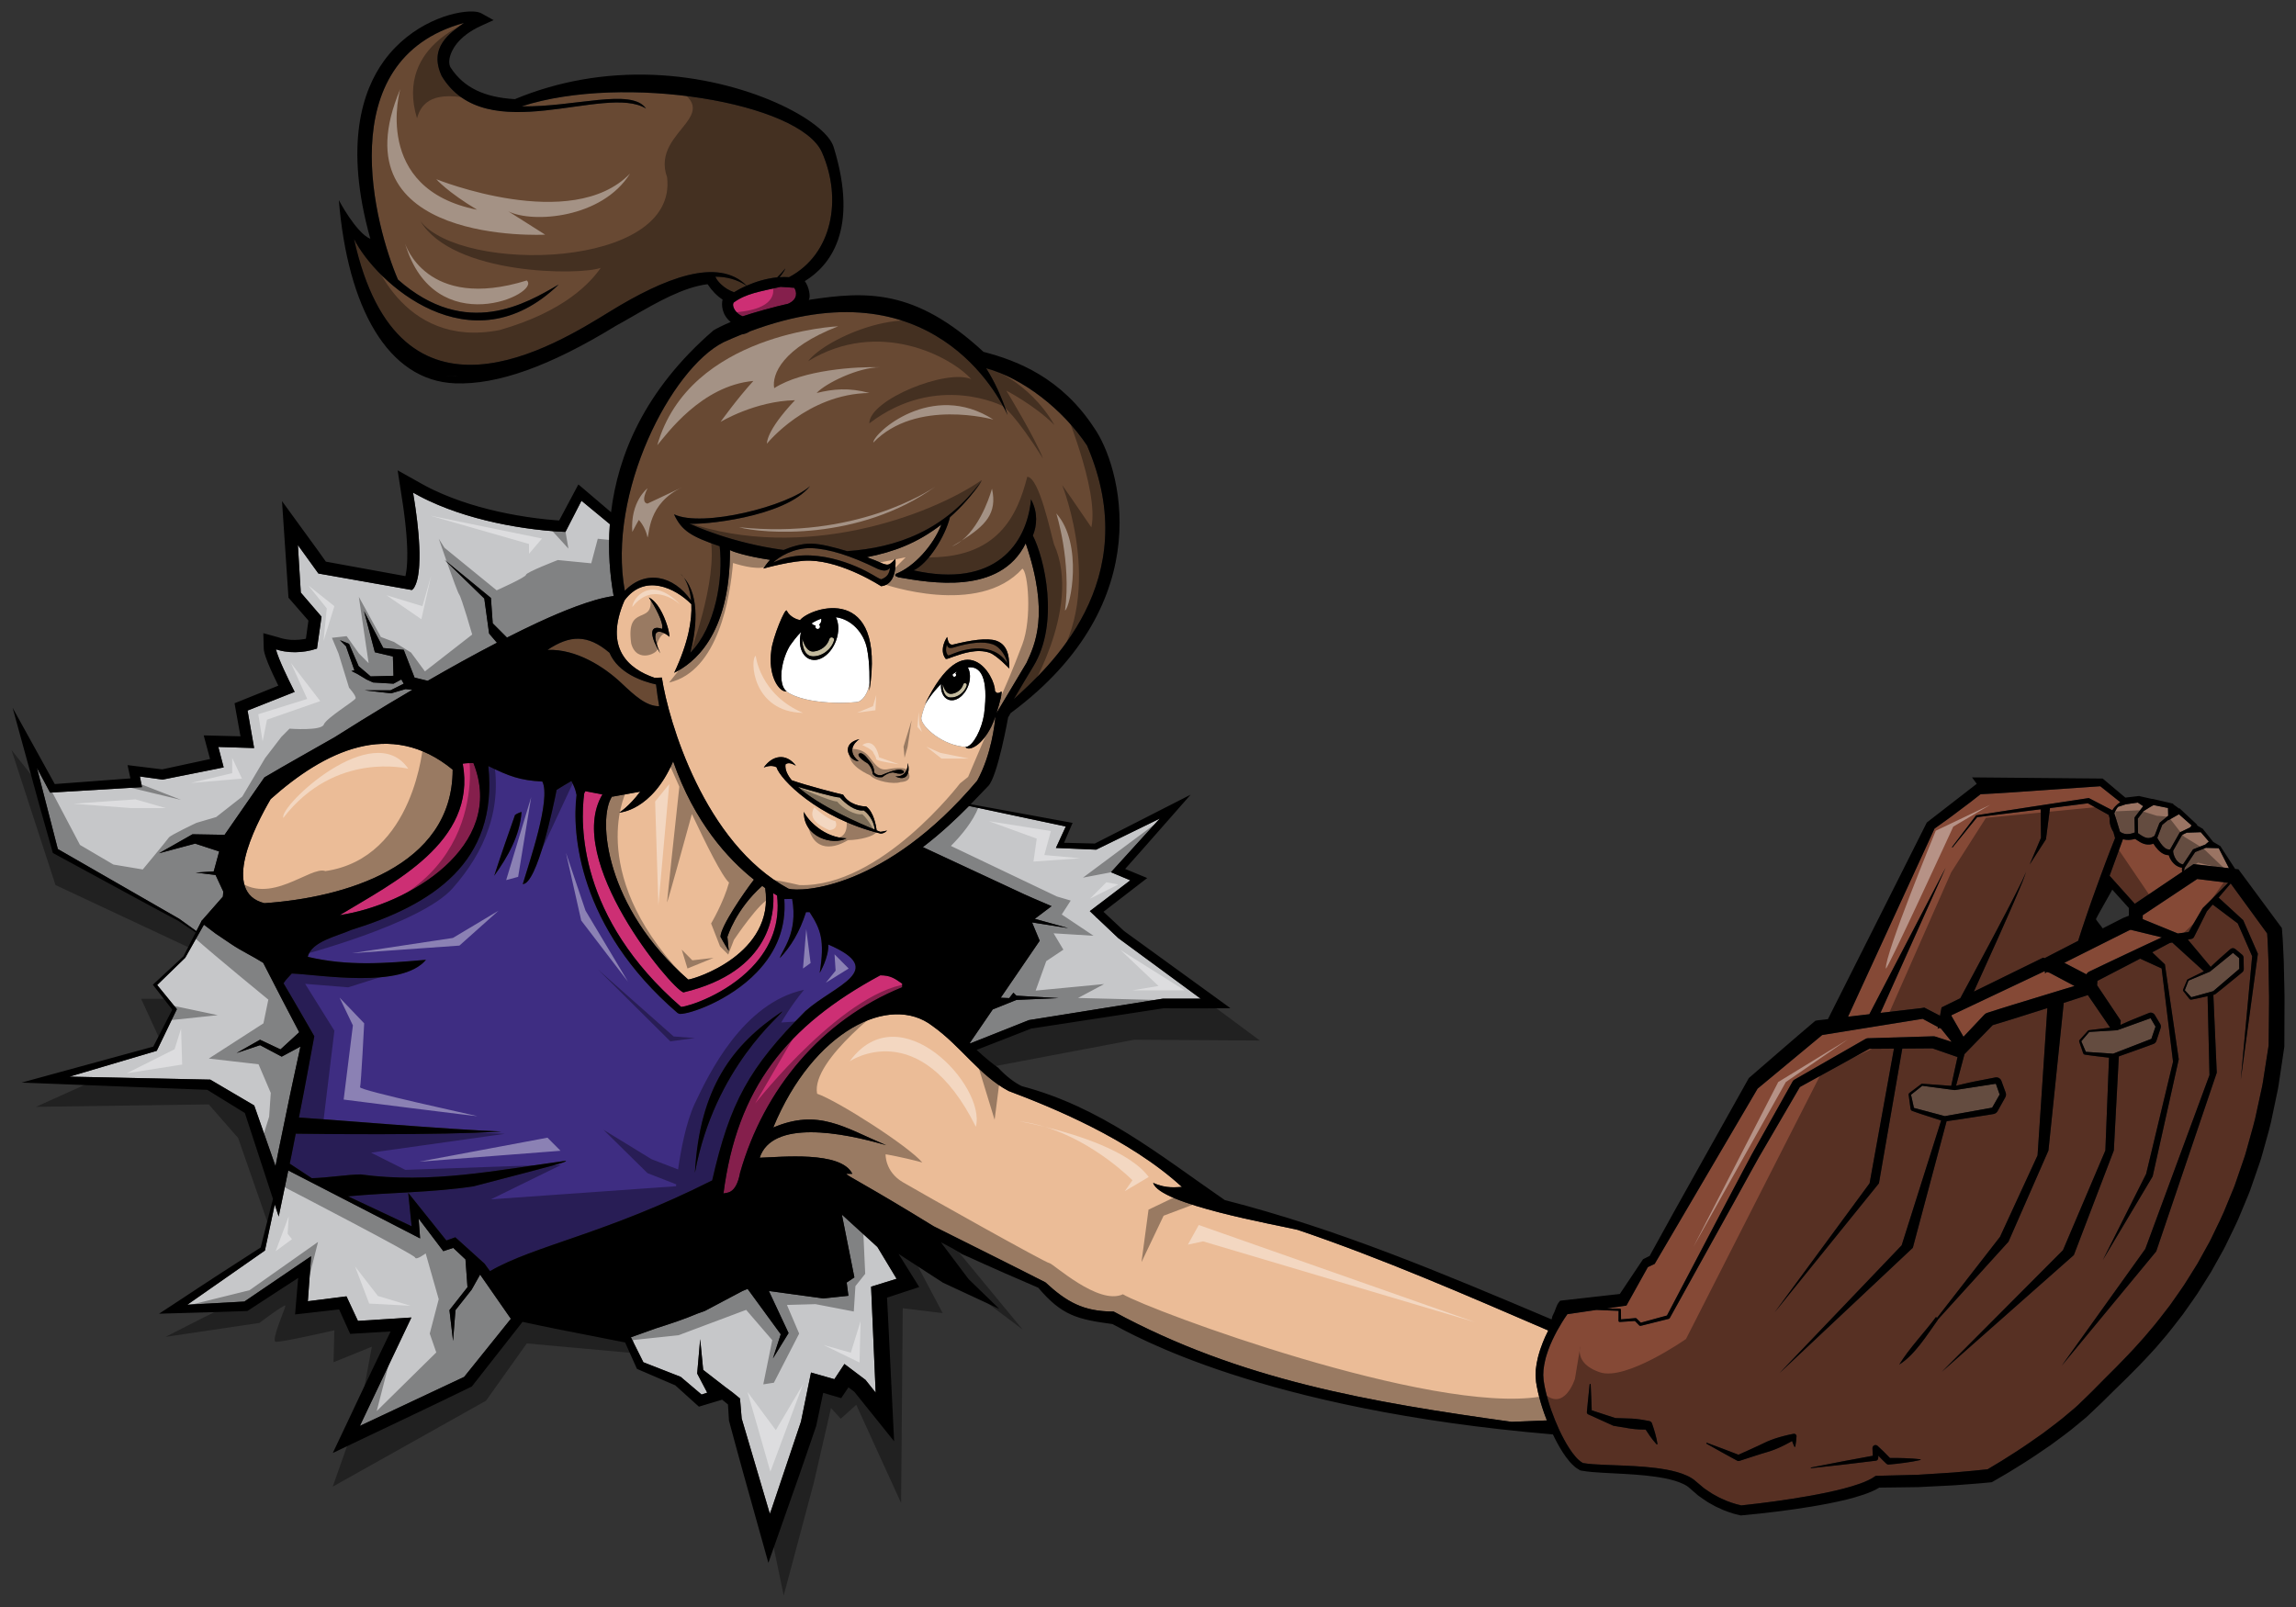<?xml version="1.0" encoding="utf-8"?>
<!-- Generator: Adobe Illustrator 17.0.0, SVG Export Plug-In . SVG Version: 6.00 Build 0)  -->
<!DOCTYPE svg PUBLIC "-//W3C//DTD SVG 1.1//EN" "http://www.w3.org/Graphics/SVG/1.1/DTD/svg11.dtd">
<svg version="1.1" id="Layer_1" xmlns="http://www.w3.org/2000/svg" xmlns:xlink="http://www.w3.org/1999/xlink" x="0px" y="0px"
	 width="200px" height="140px" viewBox="0 0 200 140" enable-background="new 0 0 200 140" xml:space="preserve">
<rect x="0" y="0" width="200" height="140" fill="#333333" stroke="none"/>
<path id="color9" fill="#BCA486" d="M76.193,72.271c-1.293-0.525-4.862-2.063-6.684-3.721c0.987,0.281,3.11,0.909,3.652,0.928
	c0.476,0.517,1.293,1.21,2.075,1.124C75.523,70.793,76.122,71.412,76.193,72.271z"/>
<path id="color8" fill="#3E2D82" d="M65.908,84.715c-2.389,2.48-5.862,3.645-6.678,3.613c-0.015-0.001-0.027-0.002-0.04-0.003
	l-0.166-0.072c-8.694-7.479-9.21-15.753-8.803-18.997c-0.032-0.132-0.063-0.264-0.095-0.396c-0.052-0.211-0.325-0.8-0.349-0.825
	c-0.465,0.26-0.879,0.518-1.294,0.779c-0.258,1.35-1.706,8.205-2.947,8.205c0.517-1.766,2.482-7.375,1.706-8.933
	c-1.965-0.104-2.897-0.468-4.707-1.351c0.88,8.414-4.914,12.101-11.95,14.282c-1.138,0.52-3.465,0.986-3.775,2.338
	c3.517,0.83,6.724,0.57,10.294,0.26c-2.121,2.544-9.208,1.298-11.691,1.194c-0.248,0.279-0.528,0.541-0.716,0.851l0.676,1.149
	c0.647,1.1,1.277,2.209,1.917,3.313l0.087,0.151l-0.035,0.189l-0.626,3.362c-0.207,1.121-0.422,2.24-0.645,3.358l-0.034,0.171
	c1.748,0.099,13.409,1.075,17.636,1.22c-5.309,0.343-16.313,0.215-17.913,0.188l-0.349,1.776l-0.174,0.836l1.922,1.268
	c1.355-0.034,3.2-0.328,4.254-0.328c6.104,0.831,11.846-0.363,17.899-1.194c-0.103,0.155-0.103,0.155-8.07,2.232
	c-3.626,0.545-7.285,0.522-10.924,0.87l0.383,0.18l3.037,1.427c0.705,0.334,1.412,0.664,2.117,0.998l-0.089-0.869l-0.209-2.043
	l1.3,1.625l2.024,2.53l0.388-0.14l0.392-0.141l0.332,0.299l2.167,1.957l0.05,0.045l0.056,0.078l0.415,0.572
	c3.876-2.251,10.114-3.246,19.356-7.909c1.551-6.803,3.206-9.816,8.122-14.75c2.509-2.251,7.252-3.538,1.993-5.797
	c0.054,1.118-0.751,2.473-0.751,2.473c0.452-2.828,0.102-3.793-0.881-5.297h-0.309c-0.574,1.776-1.317,2.984-2.283,4.008
	c0.179-0.697,1.607-2.165,1.074-5.161c-0.226,0.009-0.453,0.017-0.683,0.017C68.493,80.714,67.691,82.863,65.908,84.715z
	 M43.052,76.294c0.569-1.765,1.189-3.531,1.81-5.297c0.155-0.104,0.363-0.208,0.57-0.26C45.277,72.814,44.241,74.633,43.052,76.294z
	 M68.137,88.115c0.011,0.259-5.883,4.798-7.605,14.055C60.949,94.771,63.794,91.009,68.137,88.115z"/>
<path id="color7" fill="#C6C7C9" d="M41.822,111.041l2.679,3.852l-4.069,5.06l-9.085,4.271l3.946-8.301l0.466-0.98l0.078-0.164
	l-0.18,0.012l-4.477,0.286l-0.968-2.076l-0.03-0.065l-0.071,0.009l-3.295,0.417l0.271-3.736l0.013-0.185l-0.153,0.104l-5.659,3.845
	l-4.968,0.275l6.737-4.705l0.021-0.015l0.005-0.025l0.852-3.988l0.343,1.05l0.436-2.097l0.398-1.915l11.369,5.86l0.115,0.059
	l-0.01-0.129l-0.121-1.602l2.117,2.796L38.617,109l0.054-0.018l0.807-0.269l1.068,1.003l0.176,2.423l-1.571,1.998l0.314,2.682
	l0.209-2.682l1.414-1.788L41.822,111.041z M53.125,45.665l-2.471-2.04l-1.369,2.663l-0.026,0.05l-0.055-0.002
	c-1.167-0.046-2.323-0.169-3.475-0.335c-1.151-0.169-2.296-0.386-3.426-0.666c-1.13-0.277-2.247-0.616-3.337-1.029
	c-0.546-0.203-1.082-0.435-1.612-0.679c-0.263-0.125-0.527-0.252-0.784-0.389c-0.199-0.1-0.393-0.21-0.587-0.32l0.139,0.873
	c0.061,0.358,0.102,0.72,0.152,1.081c0.052,0.36,0.09,0.722,0.126,1.084c0.042,0.362,0.068,0.725,0.093,1.089
	c0.032,0.363,0.034,0.728,0.05,1.093c-0.002,0.365,0.004,0.731-0.023,1.097c-0.006,0.183-0.027,0.366-0.048,0.548
	c-0.015,0.183-0.055,0.365-0.085,0.547c-0.043,0.181-0.086,0.362-0.154,0.539c-0.033,0.089-0.074,0.176-0.121,0.262
	c-0.056,0.087-0.09,0.164-0.207,0.25l-0.027,0.02l-0.044-0.008l-8.051-1.42l-0.045-0.008l-0.027-0.037l-1.762-2.442l0.255,4.139
	l1.774,2.065l0.032,0.037l-0.007,0.048l-0.381,2.662l-0.009,0.064l-0.058,0.02c-0.302,0.102-0.601,0.17-0.909,0.22
	c-0.306,0.05-0.617,0.075-0.927,0.078c-0.311,0.005-0.622-0.018-0.929-0.068c-0.154-0.023-0.307-0.056-0.457-0.096
	c-0.098-0.021-0.194-0.053-0.29-0.086c0.006,0.027,0.011,0.055,0.018,0.082c0.021,0.08,0.045,0.161,0.072,0.241
	c0.054,0.161,0.114,0.321,0.178,0.48c0.127,0.318,0.266,0.633,0.408,0.947c0.286,0.626,0.588,1.247,0.899,1.861l0.05,0.098
	l-0.101,0.04l-4.001,1.585l0.552,3.156l0.02,0.113l-0.114-0.004l-3.004-0.094l0.441,1.689l0.024,0.092l-0.093,0.019l-5.21,1.042
	l-0.014,0.003l-0.014-0.002l-1.968-0.271l0.021,0.104l0.019-0.001l-0.016,0.02l0.142,0.713l0.019,0.093l-0.095,0.006l-0.722,0.043
	l-0.016,0.021l-0.004-0.02L4.416,69.05l-0.049,0.003L4.344,69.01l-1.126-2.114l1.821,7.072l10.578,6.079l0.003,0.002l0.002,0.002
	l1.488,1.069l0.43-0.838l-0.016-0.009l0.049-0.055l0.028-0.054l0.013,0.007l1.805-2.056c0.011-0.148,0.023-0.295,0.036-0.442
	l-0.673-1.444l-1.728-0.21l1.571-0.105l0.471-1.735l-2.095-0.684l-3.142,0.841l2.914-1.654l2.794,0.048l3.005-4.334
	c0.149-0.223,0.303-0.446,0.464-0.669c2.015-1.189,4.07-2.328,6.111-3.497c1.563-0.989,3.134-1.963,4.718-2.916
	c0.683-0.41,1.37-0.816,2.057-1.22l-0.591-0.059l-1.257,0.368L31.77,60.14h2.252l1.152-0.578l-0.209-0.368l-0.681,0.368L32.5,59.454
	l-0.576-0.263l-0.786-0.473l-0.524-0.263l0.262-0.053l-0.733-2.103l-0.524-0.526l0.786,0.315l0.838,1.945l1.047,0.894l1.99-0.053
	l-0.052-1.683l-1.571-0.368l-0.943-3.575l1.676,3.207l1.781,0.158l0.943,2.419l1.146,0.278c0.997-0.575,1.998-1.142,3.005-1.698
	c1.002-0.552,2.01-1.092,3.026-1.619l-0.682-0.799l-0.419-3.05l-3.457-3.365l4.033,3.313l0.157,2.208l1.243,1.247
	c0.887-0.449,1.778-0.889,2.68-1.308c1.12-0.516,2.252-1.008,3.41-1.434c1.039-0.375,2.098-0.722,3.201-0.882
	C53.136,50.137,52.948,48.003,53.125,45.665z M78.099,111.404l-1.671-2.77l-3.095-2.822l1.076,5.404l0.013,0.067l-0.056,0.038
	l-0.615,0.41l0.138,1.052l0.013,0.101l-0.101,0.011l-2.072,0.22l-0.012,0.001l-0.011-0.002l-4.733-0.647l1.716,3.667l-1.362,2.208
	l0.681-2.103l-2.888-3.954c-0.15,0.058-0.298,0.118-0.445,0.184l-3.277,1.736l-0.005,0.003l-0.005,0.002l-0.642,0.228
	c-1.176,0.5-2.331,0.877-3.555,1.266l-2.236,0.796l1.087,2.176l3.237,1.267l0.014,0.006l0.012,0.01l1.807,1.531l0.49-0.165
	l-0.874-1.668l0.262-2.997l0.262,2.682l1.892,1.467c0.443,0.313,0.868,0.646,1.282,0.996l0.032,0.027l0.004,0.043l0.143,1.7
	l2.459,8.325l2.707-8.054l0.845-4.13l0.03-0.145l0.142,0.041l1.891,0.54l0.794-1.2l0.083-0.126l0.12,0.091l1.703,1.286l0.014,0.011
	l0.011,0.014l0.873,1.098l-0.395-9.135l-0.004-0.096l0.091-0.028L78.099,111.404z M13.695,91.461l-0.041,0.084l-0.094,0.028
	l-7.502,2.222l12.145,0.258l0.112,0.002l0.104,0.061l3.574,2.101l0.151,0.089l0.061,0.175l1.793,5.116l0.252-1.295l0.69-3.348
	c0.227-1.117,0.462-2.232,0.705-3.345l0.527-2.433l-1.634,0.877l-1.885-0.999l-2.043,0.684l2.043-1.157l1.781,0.841l1.63-1.496
	c-0.475-0.902-0.952-1.804-1.419-2.711l-1.717-3.334c-0.893-0.572-1.914-1.04-2.791-1.634l-1.351-0.911l-1.023-0.777l-1.617,2.861
	l-0.007,0.015l-0.013,0.013l-2.435,2.364l1.649,2.021l0.068,0.084l-0.049,0.101L13.695,91.461z M97.414,81.728l-0.004-0.003
	l-0.003-0.003l-1.909-1.807l-0.033,0.025l0.003-0.053l-0.475-0.449l-0.063-0.06L95,79.325l0.519-0.395l0.003-0.055l0.031,0.029
	l2.904-2.212l-1.592-0.668l-0.09-0.038l0.065-0.072l4.187-4.603l-5.532,2.703l-0.013,0.006l-0.014-0.001l-3.409-0.146l-0.081-0.003
	l0.034-0.073l0.826-1.794l-8.433-1.79c-1.065,1.08-2.413,2.36-4.017,3.584l5.074,2.362l3.013,1.403
	c0.505,0.231,0.999,0.475,1.511,0.687l1.527,0.655l0.086,0.037L91.525,79l-1.39,1.048l2.907,0.806l-3.143-0.493l0.652,1.568
	l0.012,0.029l-0.018,0.026l-3.376,4.939l0.739,0.031l0.367-0.473l0.262,0.263l3.666,0.21l-3.666,0.158l-2.063,0.829l-1.992,2.914
	c0.009,0.013,0.023,0.03,0.035,0.045l5.101-2.027l0.007-0.003l0.008-0.001l11.647-1.864l0.006-0.001h0.007l3.293-0.002
	L97.414,81.728z"/>
<path id="color6" fill="#684933" d="M87.756,57.793c-1.233-1.978-3.856-1.2-4.642-0.879c-0.231,0.096-0.451,0.186-0.531,0.188
	c-0.223-0.282-0.2-0.557-0.104-0.95c0.07,0.26,0.163,0.351,0.53,0.275c1.512-0.468,2.67-0.568,3.447-0.301
	C87.229,56.392,87.672,57.325,87.756,57.793z M63.943,25.458c0.279-0.174,0.644-0.372,1.087-0.567
	c-0.852-0.559-1.765-0.787-2.713-0.785C62.438,24.444,63.029,25.149,63.943,25.458z M53.092,56.87
	c-1.913-1.631-3.46-1.545-5.397-0.252c2.516-0.094,4.955,1.492,6.437,2.894c1.166,1.102,2.166,2.018,3.287,2.014
	c-0.104-0.614-0.199-1.242-0.273-1.897C55.968,59.368,53.856,58.66,53.092,56.87z M65.04,24.886c0.752-0.33,1.69-0.624,2.663-0.724
	c0.234-0.228,0.47-0.478,0.71-0.779c-0.083,0.214-0.274,0.485-0.504,0.767c0.275-0.02,0.547-0.02,0.822-0.001
	c3.795-2.009,4.648-6.831,2.875-10.867c-1.91-4.356-17.252-6.911-26.167-4.017c4.569,0.085,9.593-1.631,10.836,0.193
	c-3.544-2.2-13.916,3.58-17.797-2.831c-1.178-2.534,0.757-3.776,1.944-4.633c-11.794,3.219-7.671,17.929-5.757,22.362
	c5.948,5.245,11.202,2.062,14.007,0.428c-7.675,7.421-15.961-0.199-17.834-3.969c3.935,17.88,17.605,9.203,22.329,6.3
	C57.873,24.224,62.53,22.375,65.04,24.886z M76.444,49.557c-2.328-1.152-4.272-1.756-5.786-1.8
	c-1.506-0.044-2.857,0.777-3.292,1.248c3.371-1.614,7.429,0.35,8.586,1.034c0.343,0.203,0.668,0.394,0.804,0.43
	c0.562-0.209,0.695-0.516,0.773-0.983C77.247,49.737,77.032,49.796,76.444,49.557z M88.317,60.9c0.484-0.83,1.097-1.868,1.696-2.852
	c2.315-3.794,0.946-9.469-0.043-11.39c0.349-0.84,0.466-2.003-0.161-3.151c-0.356,3.886-3.142,7.771-10.227,6.181
	c1.277-0.578,2.763-2.976,3.165-4.626c0.992-0.877,1.926-1.911,2.75-3.176c-3.209,4.381-7.455,5.834-11.706,6.129
	c-1.107-0.331-2.253-0.633-3.111-0.658c-0.852-0.025-1.875,0.323-2.421,0.557c-4.562-0.616-7.817-2.134-8.217-2.295
	c0.916,0.124,8.275-0.485,10.528-3.279c-1.885,1.737-9.379,3.651-11.857,2.465c0.662,1.432,1.491,1.934,3.976,2.782
	c0.335,2.799-0.373,7.075-2.551,9.267c0.479-1.835,0.9-4.869-0.57-6.536c0.248,0.361,0.539,1.013,0.633,1.995
	c-1.542-2.193-3.978-2.711-5.775-0.845c-1.558-8.521,4.041-19.371,8.609-21.658c0.537-0.245,1.064-0.47,1.581-0.677
	c0.117-0.013,0.406-0.069,0.713-0.267c15.813-5.93,21.693,5.664,22.443,7.293c-0.513-1.575-1.147-2.924-1.872-4.08
	c3.196,0.872,6.663,3.56,8.785,6.725C99.806,50.666,91.214,58.26,88.317,60.9z M59.28,49.99c0.114,0.097,0.194,0.219,0.289,0.328
	C59.456,50.152,59.351,50.04,59.28,49.99z"/>
<path id="color5" fill="#EBBC97" d="M56.998,59.043c0.008,0.002,0.577-0.005,0.654-0.015c0-0.002-0.001-0.003-0.001-0.005
	c0.013,0.002,0.012,0.003,0.001,0.005c0.577,3.81,3.698,14.422,11.031,18.394c1.125,0.315,8.46,0.028,16.437-9.41
	c1.234-2.249,1.533-4.943,1.589-5.598c-0.122,0.351-0.248,0.674-0.364,0.895c-0.836,1.66-1.86,2.079-2.175,1.839
	c-0.027-0.02-0.058-0.036-0.074-0.065c0.022,0,0.045-0.007,0.067-0.011c-2.045-0.093-3.911-1.767-3.911-2.516
	c0.114-0.542,0.278-1.009,0.462-1.411c-0.049,0.075-0.098,0.15-0.142,0.222c3.481-7.223,6.141-2.412,6.097-1.172
	c0.101,0.098,0.153,0.315,0.551,0.059c0.126-0.073-0.112,0.934-0.414,1.865l2.613-4.372c0.708-1.543,2.047-4.212-0.07-10.414
	c-2.227,4.554-8.358,3.429-11.095,2.959c-0.078-0.031-0.154-0.065-0.228-0.105c-0.079-0.043-0.038-0.124,0.03-0.202
	c1.561-0.607,3.24-2.459,3.948-4.292c-2.117,1.636-4.165,2.386-6.48,2.844c0.445,0.172,0.895,0.349,1.37,0.56
	c0.539,0.195,0.604,0.096,1.101-0.408c0,0,0.252,2.228-1.244,2.38c0,0-3.262-2.144-6.188-2.228
	c-1.489-0.043-4.069,0.692-4.069,0.692c0.099-0.148,0.36-0.531,0.589-0.76c-2.111-0.314-3.333-0.74-3.495-0.857
	c0.017,7.531-3.249,9.911-4.859,10.697c1.244-2.652,1.561-4.602,1.496-5.977c-1.402-1.415-4.083-2.702-5.827-0.326
	C52.598,56.474,54.746,58.266,56.998,59.043z M82.502,55.492C82.606,56,82.7,56.204,83.03,56.153c1.5-0.378,2.955-0.607,3.758-0.332
	c1.232,0.423,1.1,1.917,1.126,2.416c0,0-1.11-1.165-1.715-1.372c-1.088-0.373-2.339,0.062-3.088,0.32
	c-0.349,0.122-0.616,0.242-0.71,0.219l-0.02-0.005l-0.013-0.015C81.745,56.574,82.502,55.492,82.502,55.492z M70.022,70.727
	c0.364,0.761,1.781,2.256,3.719,2.308C72.539,73.678,69.987,72.961,70.022,70.727z M77.99,67.631c0,0,1.07,0.179,1.088-1.156
	C79.314,67.402,78.943,68.108,77.99,67.631z M76.821,67.517c0.374-0.166,1.206-0.507,1.622-0.454
	c0.419,0.051,0.433,0.427-0.251,0.323l-0.378-0.088c0,0-0.396-0.05-0.957,0.406c-0.447,0.045-0.637-0.041-0.849-0.288
	c0.022-0.341-0.315-0.867-0.486-0.948c-0.076-0.03-0.841-0.509-0.725-0.78c0.32-0.257,0.722,0.339,0.946,0.607
	c0.465,0.541,0.401,0.997,0.401,0.997S76.384,67.625,76.821,67.517z M74.801,66.316c-0.819,0.017-1.671-1.531,0.067-1.925
	C74.869,64.39,73.496,65.242,74.801,66.316z M67.187,56.65c0.133-1.143,1.202-3.719,1.342-3.454c0.282,0.581,0.972,0.811,1.17,0.817
	c0.927-1.12,7.501-3.275,6.034,6.172c0.007-0.222,0.011-0.46,0.012-0.706c-0.061,0.508-0.32,1.344-0.943,1.644
	c-0.332,0.119-4.501,0.382-6.301-0.886c-0.047,0.006-0.098-0.002-0.151-0.013C67.774,60.1,66.9,58.812,67.187,56.65z M69.327,66.705
	c-0.328-0.179-0.661-0.32-0.906-0.11c-0.055,0.447,0.165,0.914,0.543,1.38c1.292,0.461,4.046,1.166,4.477,1.255
	c0.51,0.878,1.597,1.025,2.018,1.03c0.653,0.498,0.853,1.679,0.904,2.08c0.199,0.08,0.322,0.127,0.322,0.127s0.231-0.02,0.581-0.107
	c0,0-0.21,0.251-0.554,0.262c-5.537-1.364-8.773-4.764-9.075-5.784c-0.182-0.091-0.555-0.198-1.106,0.026
	C67.263,65.813,68.464,65.565,69.327,66.705z M58.128,54.535c0.107,0.348,0.176,0.676,0.183,0.942
	c-0.306-0.331-2.015-1.316-0.801,1.439c-0.789-1.299-1.116-2.571,0.164-2.13c0.165-0.518-0.646-2.009-1.155-2.734
	C57.244,52.398,57.801,53.491,58.128,54.535z M59.951,85.337c-7.224-6.257-7.928-14.033-6.635-15.949
	c0.02,0.004,0.034,0.008,0.053,0.012c0.001-0.003,2.4-0.433,2.4-0.433c-1.007,1.336-1.83,1.824-1.83,1.824s2.836-0.121,4.697-4.463
	c1.848,5.325,4.798,8.531,7.038,10.305c-0.817,1.057-2.888,4.039-2.915,4.972c0.286,0.538,0.72,1.234,0.72,1.234l-0.116-1.217
	c0,0,0.716-2.392,3.033-4.445c0.085,0.061,0.177,0.131,0.259,0.187C67.51,83.116,60.508,85.297,59.951,85.337z M39.431,67.051
	c0,8.517-9.57,11.165-16.399,11.633c-3.778-0.935-0.85-6.678,0.546-9.067C28.235,65.461,33.999,62.584,39.431,67.051z
	 M134.507,123.109c0.078,0.213,0.156,0.426,0.239,0.637c-1.042,0.041-2.064,0.082-3.079,0.123
	c-12.312-1.715-23.642-3.636-34.66-9.609c-2.638,0-4.087-0.83-5.948-2.546c-3.259-1.662-6.519-3.271-9.726-4.881
	c-5.897-3.636-7.605-4.415-7.605-4.57h0.518c-0.984-2.025-6.26-1.455-8.071-1.402c1.087-3.323,7.13-2.235,11.019-1.09
	c-3.673-1.558-5.907-3.206-9.838-1.544c3.48-8.446,10.174-11.713,13.873-8.843c2.483,1.765,4.087,4.31,6.622,5.66
	c3.724,1.401,10.508,4.15,15.105,8.361c-0.414,0-1.336,0.186-2.505-0.356c0.52,1.872,10.627,3.629,12.592,4.096
	c7.41,2.514,14.669,5.685,21.824,8.766c-0.096,0.193-0.193,0.384-0.281,0.582c-0.127,0.292-0.25,0.587-0.353,0.893
	c-0.055,0.151-0.108,0.303-0.151,0.461c-0.045,0.156-0.097,0.309-0.129,0.472c-0.081,0.317-0.131,0.648-0.17,0.982l-0.022,0.512
	c0.007,0.174,0.024,0.349,0.037,0.523c0.003,0.028,0.001,0.03,0.008,0.079l0.01,0.056l0.019,0.113l0.039,0.226
	c0.023,0.148,0.066,0.317,0.099,0.474c0.072,0.321,0.153,0.62,0.243,0.925C134.305,122.513,134.405,122.812,134.507,123.109z"/>
<path id="color4" fill="#CD2F74" d="M63.911,26.356c1.072-0.786,2.267-0.952,4.08-1.365c0.034-0.008,1.173,0.08,1.195,0.083
	c0.198,0.297,0.371,0.993-0.537,1.389c-1.191,0.264-3.013,0.769-3.955,1.094C64.117,27.349,63.705,26.687,63.911,26.356z
	 M40.309,66.531c1.242,6.856-6.103,10.386-10.708,13.192c5.949-0.883,14.536-5.973,11.64-13.244
	C40.932,66.479,40.62,66.479,40.309,66.531z M67.689,78.011c-0.107-0.061-0.216-0.122-0.337-0.196
	c0.12,1.573-0.089,6.803-7.82,8.642c-1.08-0.346-10.443-11.576-7.056-17.246c-0.461-0.095-0.965-0.19-1.484-0.283
	c-0.034,0.062-0.069,0.124-0.101,0.187c-0.36,2.668-0.532,10.833,8.443,18.607c0.684-0.052,3.885-1.087,6.139-3.428
	C67.221,82.48,67.961,80.366,67.689,78.011z M76.678,84.968c-8.174,4.415-12.467,9.816-13.658,19.008
	c0.208-0.104,1.09,0.16,1.45-1.818c2.068-7.27,7.086-13.296,14.121-16.152v-0.311C77.919,85.228,77.556,84.968,76.678,84.968z"/>
<path id="color3" fill="#854936" d="M162.837,88.362l-1.859,0.218l7.532-16.392c0.325-0.227,0.645-0.459,0.966-0.691
	c0.369-0.263,0.731-0.535,1.092-0.809l1.086-0.818c0.294-0.222,0.582-0.452,0.872-0.68c0.819-0.045,1.638-0.08,2.456-0.141
	l2.726-0.189l5.243-0.363l1.742,1.386c-0.074,0.048-0.147,0.099-0.216,0.157c-0.08,0.068-0.159,0.139-0.232,0.218
	c-0.071,0.081-0.141,0.165-0.2,0.26c-0.016,0.023-0.029,0.048-0.043,0.072l-1.984-1.029l-0.067-0.035l-0.068,0.01l-4.857,0.738
	l-4.855,0.752l-0.035,0.005l-0.02,0.026l-2.086,2.745l0.045,0.035l2.153-2.647l4.843-0.599l0.685-0.087l0.029,2.487l-0.985,2.325
	l1.404-2.177l0.017-0.027l0.008-0.065l0.342-2.647l3.298-0.418l1.816,1.012l0.085,0.308c-0.005,0.073-0.008,0.147-0.003,0.22
	l0.019,0.185l0.039,0.171c0.026,0.099,0.072,0.233,0.121,0.335c0.039,0.09,0.09,0.18,0.147,0.267l0.147,0.536
	c-0.139,0.35-0.282,0.698-0.417,1.05l-0.437,1.144c-0.148,0.38-0.285,0.765-0.425,1.149l-0.418,1.151
	c-0.138,0.384-0.283,0.766-0.414,1.153l-0.399,1.158c-0.134,0.386-0.266,0.772-0.391,1.162c-0.107,0.327-0.213,0.655-0.316,0.984
	c-0.78,0.399-1.56,0.797-2.336,1.203l-0.572,0.299v0.004l-0.148-0.04l-0.323,0.158l-5.708,2.798
	c0.507-1.112,1.293-2.842,2.069-4.578c0.322-0.727,0.645-1.454,0.947-2.135c0.296-0.685,0.583-1.318,0.809-1.871
	c0.115-0.275,0.221-0.527,0.315-0.751c0.097-0.222,0.17-0.421,0.228-0.585c0.119-0.326,0.187-0.513,0.187-0.513
	s-0.081,0.182-0.222,0.5c-0.069,0.159-0.154,0.351-0.266,0.566c-0.108,0.216-0.231,0.46-0.364,0.727
	c-0.262,0.534-0.591,1.148-0.931,1.809c-0.347,0.659-0.717,1.362-1.087,2.064c-1.222,2.304-2.461,4.596-2.866,5.344l-1.222,0.599
	l-0.408,0.2l-0.079,0.425l-0.055,0.298l-1.107-0.574l-0.258-0.134l-0.264,0.046l-3.559,0.416l5.679-12.645L162.837,88.362z
	 M186.649,80.076l3.056,1.248l0.949-0.126c0.396-0.683,0.787-1.369,1.194-2.047l0.01-0.017c0.007-0.011,0.015-0.022,0.024-0.03
	c0.737-0.732,1.472-1.467,2.212-2.196l-2.699-0.329l-4.746,3.155V80.076z M181.975,84.651c1.119-0.541,2.245-1.069,3.369-1.601
	l1.688-0.794l1.281-0.592l-2.716-0.662l-0.155,0.058l-5.624,2.818l1.926,1.005C181.796,84.782,181.875,84.7,181.975,84.651z
	 M197.642,88.628l-0.024,2.44l-0.444,2.841c-0.04,0.237-0.067,0.476-0.118,0.71l-0.153,0.704l-0.305,1.407
	c-0.179,0.945-0.466,1.861-0.718,2.787c-0.136,0.46-0.241,0.93-0.402,1.382l-0.468,1.361l-0.234,0.681
	c-0.077,0.227-0.154,0.455-0.25,0.674l-0.548,1.33c-0.342,0.897-0.788,1.748-1.198,2.615c-0.107,0.214-0.202,0.435-0.319,0.645
	l-0.349,0.629l-0.697,1.258c-0.248,0.41-0.508,0.813-0.761,1.22s-0.506,0.814-0.789,1.201l-0.825,1.177l-0.879,1.138
	c-0.287,0.384-0.602,0.745-0.91,1.112s-0.616,0.734-0.943,1.085c-0.638,0.716-1.303,1.406-1.977,2.089
	c-0.672,0.682-1.37,1.352-2.034,2.044c-0.34,0.343-0.685,0.668-1.028,1.002c-0.333,0.343-0.705,0.645-1.072,0.951
	c-0.72,0.631-1.497,1.193-2.259,1.772c-0.784,0.55-1.566,1.105-2.373,1.621c-0.795,0.521-1.607,1.019-2.425,1.498
	c-0.396,0.042-0.792,0.089-1.19,0.122l-1.216,0.109c-0.405,0.04-0.811,0.071-1.217,0.093l-1.218,0.077l-1.218,0.077
	c-0.406,0.015-0.813,0.022-1.22,0.033l-2.44,0.062l-0.035,0.001l-0.03,0.021c-0.196,0.14-0.406,0.267-0.633,0.368
	c-0.223,0.107-0.456,0.198-0.69,0.283c-0.47,0.169-0.952,0.309-1.437,0.437c-0.972,0.252-1.958,0.453-2.948,0.631
	c-1.976,0.352-3.969,0.622-5.965,0.833c-0.286-0.059-0.575-0.143-0.856-0.239l-0.426-0.155l-0.414-0.184
	c-0.14-0.057-0.274-0.126-0.406-0.202l-0.398-0.217c-0.255-0.159-0.501-0.331-0.75-0.5l-0.698-0.589
	c-0.236-0.216-0.51-0.379-0.794-0.507c-0.569-0.259-1.172-0.409-1.776-0.522c-1.211-0.221-2.436-0.294-3.657-0.35l-1.831-0.073
	c-0.603-0.031-1.211-0.052-1.798-0.155c-0.243-0.145-0.464-0.34-0.653-0.568c-0.196-0.225-0.372-0.472-0.535-0.725
	c-0.163-0.254-0.319-0.514-0.46-0.783c-0.147-0.265-0.276-0.54-0.409-0.813c-0.505-1.103-0.923-2.254-1.195-3.433
	c-0.068-0.289-0.125-0.598-0.164-0.891c-0.01-0.148-0.024-0.295-0.031-0.442l0.02-0.446c0.035-0.296,0.079-0.592,0.154-0.883
	c0.029-0.147,0.078-0.29,0.12-0.434c0.041-0.145,0.088-0.288,0.143-0.428c0.1-0.284,0.222-0.561,0.346-0.836
	c0.127-0.274,0.263-0.544,0.406-0.81c0.277-0.507,0.584-1.005,0.913-1.473l2.519-0.37l1.941,0.08l-0.01,0.858v0.008
	c0.004,0.06,0.056,0.106,0.116,0.102h0.003l1.313-0.086l0.377,0.388c0.031,0.032,0.078,0.047,0.125,0.036l0.003-0.001l2.434-0.607
	c0.041-0.01,0.078-0.037,0.1-0.077l0.002-0.003l5.629-10.149l1.401-2.541c0.233-0.419,0.467-0.856,0.7-1.261l0.731-1.253
	l2.866-4.914l6.057-3.33l2.14-0.016l-2.123,11.734l-8.26,11.228l9.073-11.227l2.034-11.74l2.628-0.019l2.128,0.739
	c0.018,0.006,0.038,0.007,0.057,0.011l-0.551,2.518l-2.532-0.185c-0.023-0.002-0.048,0.005-0.068,0.019l-1.05,0.791
	c-0.041,0.031-0.065,0.083-0.059,0.138l0.003,0.028c0.048,0.406,0.106,0.809,0.166,1.212c0.013,0.084,0.07,0.159,0.156,0.188
	l0.034,0.012l0.668,0.231c0.223,0.077,0.448,0.145,0.672,0.218l1.134,0.362l-3.44,10.878l-10.632,11.123l11.605-10.909l2.942-11.027
	c0.67-0.082,1.335-0.2,2.002-0.298l1.043-0.161c0.347-0.057,0.696-0.101,1.042-0.168l0.015-0.003
	c0.139-0.028,0.265-0.114,0.34-0.248l0.667-1.195l0.004-0.007c0.067-0.122,0.083-0.271,0.032-0.411l-0.361-0.996l-0.007-0.019
	c-0.078-0.217-0.304-0.35-0.537-0.305l-1.801,0.351c-0.301,0.056-0.598,0.132-0.897,0.197c-0.24,0.053-0.478,0.111-0.717,0.171
	l0.734-2.753l2.455-2.523c0.693-0.212,1.389-0.416,2.079-0.638l2.212-0.699l0.472-0.149l-0.854,12.833l-3.271,7.096l-5.499,7.073
	c-0.023-0.041-0.047-0.076-0.071-0.1c-1.035,1.402-2.276,2.648-3.208,4.154c1.346-0.83,2.433-2.596,3.363-3.896
	c-0.002-0.005-0.005-0.009-0.007-0.014l6.16-6.794l3.481-7.944l1.332-12.861l0.313-0.099l1.788-0.582l1.944,2.838l-1.866,0.225
	c-0.019,0.002-0.039,0.012-0.053,0.027l-0.752,0.834c-0.029,0.033-0.041,0.08-0.027,0.125l0.007,0.023
	c0.106,0.332,0.22,0.66,0.336,0.988c0.024,0.068,0.084,0.121,0.161,0.132l0.031,0.004c0.398,0.057,0.797,0.114,1.196,0.157
	l0.867,0.102l-0.319,8.085l-3.693,8.685l-10.55,10.592l11.499-10.168l3.481-9.109l0.436-8.198c0.443-0.153,0.883-0.316,1.325-0.471
	l0.848-0.305c0.282-0.104,0.567-0.198,0.846-0.311l0.012-0.005c0.112-0.046,0.204-0.139,0.245-0.264l0.365-1.111l0.002-0.007
	c0.037-0.113,0.026-0.24-0.04-0.35l-0.464-0.776l-0.009-0.015c-0.101-0.169-0.312-0.244-0.499-0.168l-1.453,0.588
	c-0.243,0.096-0.48,0.208-0.72,0.311c-0.105,0.046-0.209,0.095-0.313,0.142l0.02-0.38l-2.055-3.072l0.025-0.386
	c1.016-0.521,2.027-1.051,3.04-1.577l0.683-0.358l1.872,0.854l0.994,8.129l-2.344,9.77l-3.765,7.488l4.333-7.274l2.273-10.198
	l-1.208-8.272l-1.104-1.05l1.525-0.812l0.219-0.042l2.761,2.512l-1.422,0.701c-0.015,0.007-0.028,0.02-0.035,0.036l-0.362,0.864
	c-0.014,0.034-0.01,0.074,0.013,0.106l0.012,0.016c0.174,0.232,0.355,0.459,0.535,0.684c0.037,0.046,0.098,0.071,0.161,0.06
	l0.027-0.005c0.466-0.088,0.928-0.193,1.39-0.298l0.165,6.876l-5.591,15.146l-7.279,10.168l8.229-9.956l5.275-15.57l-0.298-6.777
	c0.025-0.006,0.05-0.011,0.075-0.017c0.03-0.007,0.061-0.02,0.087-0.04l0.026-0.019c0.4-0.303,0.781-0.629,1.172-0.943l0.583-0.475
	c0.193-0.16,0.392-0.313,0.58-0.479l0.008-0.007c0.075-0.067,0.122-0.166,0.12-0.275l-0.017-0.975v-0.006
	c-0.002-0.099-0.045-0.196-0.127-0.264l-0.578-0.482l-0.011-0.009c-0.126-0.105-0.312-0.106-0.439,0.006l-0.981,0.865
	c-0.165,0.143-0.32,0.297-0.481,0.444c-0.084,0.078-0.165,0.158-0.248,0.238l-1.992-2.381l0.311-0.059l0.019-0.004
	c0.086-0.017,0.163-0.072,0.206-0.156c0.377-0.748,0.76-1.492,1.126-2.245c0.167-0.196,0.335-0.391,0.503-0.587l2.183,1.643
	l1.256,2.857l-0.994,10.768l1.492-10.982l-1.279-2.924l-2.141-1.965c0.352-0.411,0.702-0.824,1.051-1.237l3.178,4.361
	c0.031,0.392,0.051,0.787,0.066,1.184c0.016,0.407,0.038,0.814,0.05,1.222l0.039,2.447C197.67,86.995,197.644,87.811,197.642,88.628
	z M144.378,125.789c-0.046-0.314-0.119-0.614-0.2-0.912c-0.082-0.296-0.177-0.587-0.278-0.874c-0.036-0.102-0.124-0.183-0.238-0.203
	l-0.067-0.012c-0.241-0.043-0.481-0.093-0.723-0.126c-0.241-0.038-0.484-0.059-0.728-0.075c-0.479-0.023-0.959-0.025-1.438-0.047
	c-0.683-0.229-1.367-0.454-2.054-0.673c-0.03-0.755-0.053-1.51-0.095-2.265c-0.001-0.02-0.017-0.038-0.038-0.04
	c-0.023-0.003-0.045,0.014-0.047,0.038c-0.093,0.806-0.162,1.613-0.244,2.419c-0.008,0.08,0.035,0.16,0.111,0.196l0.026,0.012
	c0.716,0.332,1.435,0.656,2.156,0.975c0.018,0.008,0.037,0.014,0.057,0.017l0.033,0.005c0.483,0.072,0.964,0.166,1.447,0.238
	c0.242,0.031,0.484,0.058,0.728,0.068c0.187,0.012,0.375,0.013,0.563,0.015c0.118,0.187,0.239,0.372,0.369,0.553
	c0.18,0.249,0.367,0.496,0.582,0.728c0.01,0.01,0.024,0.016,0.039,0.014C144.365,125.836,144.381,125.813,144.378,125.789z
	 M156.49,125.135c0.001-0.018,0-0.038-0.004-0.056c-0.023-0.116-0.135-0.191-0.251-0.168l-0.089,0.018
	c-0.213,0.043-0.426,0.085-0.635,0.14c-0.211,0.049-0.416,0.111-0.623,0.171c-0.412,0.122-0.812,0.275-1.2,0.46
	c-0.744,0.366-1.503,0.692-2.256,1.035c-0.435-0.171-0.871-0.339-1.31-0.503c-0.477-0.181-0.953-0.362-1.434-0.535
	c-0.019-0.007-0.041,0.001-0.051,0.019c-0.012,0.021-0.005,0.047,0.016,0.059c0.443,0.255,0.89,0.501,1.336,0.749
	c0.446,0.249,0.893,0.494,1.342,0.735c0.051,0.027,0.114,0.035,0.174,0.016l0.03-0.01c0.818-0.26,1.628-0.542,2.454-0.78
	c0.412-0.123,0.811-0.279,1.198-0.466c0.193-0.094,0.387-0.186,0.576-0.292c0.114-0.059,0.227-0.124,0.338-0.189
	c0.059,0.164,0.122,0.327,0.198,0.489c0.006,0.012,0.018,0.022,0.032,0.025c0.024,0.005,0.048-0.011,0.053-0.036
	C156.444,125.72,156.471,125.427,156.49,125.135z M167.305,127.167c0.002-0.016-0.009-0.031-0.025-0.033
	c-0.233-0.033-0.465-0.044-0.698-0.067c-0.232-0.015-0.464-0.028-0.696-0.035c-0.419-0.016-0.837-0.017-1.255-0.013
	c-0.341-0.363-0.7-0.708-1.066-1.045l-0.017-0.016c-0.049-0.045-0.116-0.072-0.188-0.069c-0.146,0.006-0.259,0.129-0.254,0.275
	l0.026,0.661l-2.585,0.479l-2.788,0.544c-0.014,0.003-0.024,0.016-0.023,0.031c0.002,0.016,0.016,0.027,0.031,0.025l2.823-0.312
	l2.819-0.339c0.109-0.013,0.195-0.104,0.199-0.217l0.001-0.017l0.008-0.203c0.225,0.236,0.453,0.468,0.692,0.69l0.017,0.016
	c0.052,0.048,0.124,0.075,0.2,0.068c0.461-0.042,0.921-0.09,1.381-0.155c0.23-0.031,0.459-0.068,0.689-0.106
	c0.229-0.047,0.459-0.082,0.687-0.139C167.295,127.188,167.304,127.179,167.305,127.167z M141.196,114.107v0.002l0.01,0.833
	l1.253-0.112c0.037-0.003,0.072,0.01,0.096,0.034l0.003,0.002l0.371,0.364l2.277-0.625l5.365-10.214l1.356-2.565
	c0.23-0.43,0.444-0.85,0.686-1.287l0.709-1.266l2.835-5.063c0.035-0.063,0.085-0.112,0.143-0.145l0.008-0.004l6.193-3.551
	c0.065-0.037,0.135-0.056,0.205-0.059h0.011l5.696-0.17c0.057-0.002,0.111,0.006,0.163,0.023l0.013,0.004l1.419,0.457l-0.921-1.144
	l-0.138-0.074l-0.165,0.079l0.028-0.152l-1.333-0.715l-8.75,1.41l-5.628,4.673l-8.953,15.248l-0.012,0.02l-0.021,0.01l-0.574,0.27
	l-1.866,3.35l-1.703,0.25l1.129,0.02C141.153,114.011,141.196,114.054,141.196,114.107z M178.296,84.679l-0.164,0.124l-0.002-0.171
	l-0.051-0.014L170,88.44l-0.013,0.064l1.047,1.819l1.821-1.931c0.068-0.072,0.15-0.122,0.238-0.15l0.008-0.003
	c0.738-0.232,1.472-0.475,2.213-0.697l2.219-0.678l2.219-0.678l0.957-0.283l-2.178-1.156L178.296,84.679z M185.956,78.739
	l4.129-2.785c-0.001-0.005-0.002-0.011-0.003-0.016c-0.006-0.057-0.014-0.116-0.018-0.175c0.003-0.057,0.006-0.116,0.012-0.174
	c-0.006,0-0.01,0.001-0.017,0c-0.058,0-0.112-0.021-0.168-0.034c-0.058-0.012-0.107-0.039-0.16-0.061
	c-0.103-0.048-0.199-0.11-0.281-0.181c-0.085-0.07-0.161-0.148-0.226-0.231c-0.136-0.166-0.23-0.354-0.3-0.558
	c-0.003-0.008-0.005-0.017-0.007-0.025c-0.008,0-0.017,0.002-0.025,0.001c-0.089,0.001-0.17-0.014-0.247-0.037
	c-0.083-0.019-0.141-0.053-0.21-0.083c-0.064-0.032-0.115-0.069-0.172-0.105c-0.101-0.074-0.188-0.153-0.267-0.232
	c-0.171-0.176-0.301-0.359-0.417-0.543c-0.034,0.013-0.068,0.026-0.107,0.034c-0.121,0.034-0.254,0.05-0.386,0.042
	c-0.131-0.007-0.261-0.034-0.371-0.075c-0.226-0.08-0.393-0.193-0.534-0.289c-0.07-0.049-0.134-0.094-0.194-0.135
	c-0.025,0.007-0.047,0.017-0.073,0.023c-0.115,0.032-0.24,0.052-0.366,0.064c-0.197,0.019-0.413,0.006-0.622-0.053l-1.164,3.182
	L185.956,78.739z"/>
<path id="color2" fill="#C4BB9E" d="M84.212,59.714c-0.168,0.595-0.802,1.083-1.426,1.052c-0.557-0.028-0.676-0.715-0.671-1.152
	c0.147,0.458,0.349,0.868,0.754,0.833c0.455-0.04,0.906-0.371,1.032-0.819C83.958,59.428,84.269,59.513,84.212,59.714z
	 M72.242,55.677c-0.167,0.59-0.761,1.027-1.361,1.079c-0.533,0.047-0.8-0.495-0.993-1.098c-0.007,0.575,0.149,1.482,0.884,1.519
	c0.823,0.041,1.658-0.602,1.879-1.387C72.726,55.525,72.316,55.413,72.242,55.677z"/>
<path id="color1" fill="#9A7463" d="M186.218,71.319l0.493-0.647l0.554-0.348l0.326-0.187l1.26,0.255l0.011,0.43l0.006,0.245
	l-0.727,0.595c-0.019,0.016-0.034,0.036-0.043,0.059l-0.418,1.091c-0.047,0.032-0.094,0.065-0.145,0.089
	c-0.034,0.017-0.066,0.037-0.102,0.048c-0.035,0.011-0.069,0.03-0.106,0.035c-0.036,0.006-0.072,0.019-0.109,0.02
	c-0.037,0.001-0.073,0.01-0.11,0.004c-0.073-0.003-0.147-0.016-0.217-0.041c-0.231-0.078-0.432-0.236-0.65-0.377L186.218,71.319z
	 M190.773,72.085l0.032-0.042l0.101-0.134l-1.102-0.973l-0.388,0.22l-0.536,0.303l-0.001-0.032l-0.527,0.431l-0.434,1.134
	c0.043,0.078,0.088,0.155,0.135,0.231l0.013,0.003c-0.003,0.002-0.005,0.004-0.008,0.005c0.099,0.16,0.205,0.314,0.328,0.454
	c0.059,0.064,0.121,0.124,0.188,0.178c0.069,0.049,0.141,0.096,0.22,0.119c0.039,0.014,0.079,0.022,0.119,0.022
	c0.04,0.007,0.08-0.006,0.12-0.01c0.003-0.001,0.006-0.002,0.009-0.003l0.837-1.474L190.773,72.085z M192.104,73.573l0.065-0.056
	l0.238-0.205l-0.701-0.813l-0.672,0.024l-0.554,0.02l-0.401,0.193l-0.783,1.378c0,0.018-0.002,0.035,0,0.054
	c0.004,0.082,0.02,0.164,0.04,0.244c0.043,0.161,0.112,0.315,0.204,0.454c0.045,0.07,0.098,0.135,0.157,0.192
	c0.057,0.059,0.124,0.11,0.194,0.15c0.037,0.018,0.07,0.043,0.11,0.053c0.039,0.011,0.076,0.031,0.117,0.035
	c0.014,0.003,0.027,0.003,0.041,0.005l0.869-1.302L192.104,73.573z M184.678,72.46c0.074,0.059,0.159,0.103,0.247,0.137
	c0.177,0.067,0.371,0.08,0.56,0.055c0.094-0.013,0.189-0.031,0.281-0.062c0.065-0.017,0.128-0.042,0.191-0.067l-0.024-1.249
	c-0.001-0.032,0.01-0.064,0.029-0.089l0.727-0.953l-0.471-0.313l-1.049,0.152l-0.679,0.224c-0.081,0.107-0.157,0.219-0.216,0.339
	c-0.039,0.073-0.067,0.152-0.093,0.23l0.482,1.584C184.668,72.452,184.672,72.457,184.678,72.46z M191.083,75.281l0.418,0.048
	l2.66,0.307l-0.889-1.741l-0.993-0.03l-0.128-0.004l-0.934,0.37l-0.9,1.348l-0.004-0.003c-0.007,0.021-0.017,0.041-0.021,0.063
	l-0.031,0.147c-0.001,0.017-0.001,0.034-0.002,0.051l0.486-0.328L191.083,75.281z M170.295,94.963l-0.024,0.004
	c-0.004,0.001-0.008,0-0.011,0l-0.36-0.048l-2.452-0.328l-0.983,0.78l0.254,1.149l2.511,0.668l0.185,0.049l0.287-0.052l3.831-0.687
	l0.653-1.146l-0.331-0.939L170.295,94.963z M184.704,89.65l-0.284,0.102l-0.01,0.002l-0.596,0.036l-1.821,0.109l-0.697,0.814
	l0.399,0.922l2.042,0.138l0.334,0.023l0.53-0.206l2.801-1.087l0.362-1.067l-0.429-0.733L184.704,89.65z M195.051,83.47l-0.539-0.458
	l-1.798,1.463l-0.207,0.168l-0.007,0.004l-0.333,0.14l-1.529,0.642l-0.325,0.833l0.567,0.615l1.423-0.395l0.489-0.136l0.003-0.003
	l2.263-1.935L195.051,83.47z"/>
<path id="fill" fill="#FFFFFF" d="M82.991,58.732c0.119-0.082,0.238-0.158,0.357-0.226c-0.024,0.065-0.064,0.124-0.124,0.164
	c0.105,0.08,0.076,0.291-0.093,0.291C82.997,58.96,82.952,58.827,82.991,58.732z M84.305,58.145c0.227,0.406,0.258,1.009,0.029,1.61
	c-0.341,0.896-1.114,1.432-1.727,1.197c-0.454-0.174-0.684-0.724-0.637-1.362c-0.397,0.394-0.76,0.826-1.048,1.241
	c-0.074,0.107-0.144,0.211-0.211,0.314c-0.184,0.402-0.348,0.869-0.462,1.411c0,0.749,1.866,2.423,3.911,2.516
	c0.632-0.109,1.36-1.566,1.558-2.835C86.143,58.952,85.381,57.994,84.305,58.145z M75.734,58.527
	c-0.023-0.693-0.082-1.408-0.219-2.063c-0.274-1.318-1.331-2.514-2.701-2.693c0.268,0.536,0.289,1.31-0.002,2.074
	c-0.449,1.181-1.468,1.887-2.276,1.578c-0.732-0.281-1.037-1.3-0.754-2.367c-0.183,0.184-0.365,0.389-0.547,0.618
	c-0.122,0.154-0.245,0.318-0.366,0.493c-0.027,0.039-0.054,0.074-0.081,0.114c-0.22,0.375-0.397,0.805-0.523,1.242
	c-0.022,0.075-0.042,0.15-0.06,0.225c-0.256,1.045-0.202,2.087,0.319,2.487c-0.007,0.002-0.016,0-0.024,0.001
	c1.8,1.268,5.969,1.006,6.301,0.886c0.623-0.3,0.882-1.136,0.943-1.644c0.001-0.27-0.002-0.549-0.01-0.833
	C75.734,58.606,75.735,58.566,75.734,58.527z M71.042,54.491c-0.054,0.126,0.006,0.306,0.184,0.306c0.222,0,0.261-0.277,0.122-0.383
	c0.164-0.112,0.226-0.324,0.191-0.515c-0.276,0.09-0.558,0.225-0.843,0.406C70.77,54.407,70.884,54.481,71.042,54.491z"/>
<path id="outline" d="M82.381,57.4l0.02,0.005c0.094,0.023,0.361-0.097,0.71-0.219c0.749-0.259,2-0.693,3.088-0.32
	c0.605,0.207,1.715,1.372,1.715,1.372c-0.027-0.499,0.105-1.993-1.126-2.416c-0.803-0.275-2.258-0.047-3.758,0.332
	c-0.329,0.05-0.424-0.153-0.527-0.661c0,0-0.757,1.081-0.134,1.893L82.381,57.4z M82.478,56.152c0.07,0.26,0.163,0.351,0.53,0.275
	c1.512-0.468,2.67-0.568,3.447-0.301c0.774,0.266,1.217,1.199,1.301,1.667c-1.233-1.978-3.856-1.2-4.642-0.879
	c-0.231,0.096-0.451,0.186-0.531,0.188C82.359,56.821,82.382,56.545,82.478,56.152z M68.35,60.223
	c0.052,0.011,0.104,0.019,0.151,0.013c0.008-0.001,0.016,0.001,0.024-0.001c-0.521-0.4-0.575-1.442-0.319-2.487
	c0.018-0.075,0.039-0.15,0.06-0.225c0.126-0.437,0.302-0.867,0.523-1.242c0.027-0.04,0.054-0.075,0.081-0.114
	c0.122-0.175,0.244-0.339,0.366-0.493c0.182-0.228,0.364-0.434,0.547-0.618c-0.283,1.068,0.022,2.086,0.754,2.367
	c0.808,0.31,1.827-0.397,2.276-1.578c0.291-0.764,0.27-1.538,0.002-2.074c1.369,0.179,2.426,1.375,2.701,2.693
	c0.137,0.656,0.196,1.37,0.219,2.063c0.001,0.039,0.001,0.079,0.002,0.119c0.008,0.284,0.011,0.563,0.01,0.833
	c-0.001,0.246-0.005,0.484-0.012,0.706c1.467-9.447-5.107-7.292-6.034-6.172c-0.198-0.006-0.888-0.235-1.17-0.817
	c-0.14-0.265-1.209,2.311-1.342,3.454C66.9,58.812,67.774,60.1,68.35,60.223z M71.54,53.899c0.035,0.191-0.028,0.402-0.191,0.515
	c0.138,0.106,0.1,0.383-0.122,0.383c-0.178,0-0.238-0.18-0.184-0.306c-0.158-0.01-0.272-0.084-0.345-0.186
	C70.982,54.124,71.264,53.989,71.54,53.899z M70.881,56.756c0.6-0.053,1.194-0.489,1.361-1.079c0.075-0.264,0.484-0.152,0.409,0.113
	c-0.222,0.784-1.057,1.427-1.879,1.387c-0.735-0.037-0.891-0.943-0.884-1.519C70.081,56.261,70.348,56.803,70.881,56.756z
	 M167.305,127.167c-0.002,0.012-0.011,0.021-0.022,0.024c-0.229,0.056-0.458,0.092-0.687,0.139
	c-0.229,0.039-0.459,0.076-0.689,0.106c-0.46,0.065-0.92,0.113-1.381,0.155c-0.076,0.007-0.147-0.02-0.2-0.068l-0.017-0.016
	c-0.239-0.222-0.467-0.454-0.692-0.69l-0.008,0.203l-0.001,0.017c-0.004,0.113-0.091,0.204-0.199,0.217l-2.819,0.339l-2.823,0.312
	c-0.016,0.002-0.03-0.01-0.031-0.025c-0.002-0.015,0.009-0.028,0.023-0.031l2.788-0.544l2.585-0.479l-0.026-0.661
	c-0.006-0.146,0.108-0.27,0.254-0.275c0.072-0.003,0.139,0.024,0.188,0.069l0.017,0.016c0.366,0.337,0.725,0.682,1.066,1.045
	c0.418-0.004,0.836-0.003,1.255,0.013c0.232,0.007,0.464,0.02,0.696,0.035c0.233,0.023,0.465,0.035,0.698,0.067
	C167.297,127.136,167.308,127.151,167.305,127.167z M156.487,125.079c0.004,0.019,0.005,0.038,0.004,0.056
	c-0.02,0.292-0.047,0.585-0.104,0.881c-0.005,0.024-0.028,0.04-0.053,0.036c-0.014-0.003-0.026-0.013-0.032-0.025
	c-0.076-0.162-0.139-0.325-0.198-0.489c-0.112,0.066-0.224,0.13-0.338,0.189c-0.189,0.105-0.383,0.198-0.576,0.292
	c-0.387,0.187-0.786,0.343-1.198,0.466c-0.827,0.238-1.636,0.52-2.454,0.78l-0.03,0.01c-0.06,0.019-0.122,0.011-0.174-0.016
	c-0.449-0.241-0.897-0.486-1.342-0.735c-0.446-0.247-0.893-0.493-1.336-0.749c-0.02-0.012-0.028-0.038-0.016-0.059
	c0.01-0.018,0.032-0.026,0.051-0.019c0.481,0.173,0.957,0.354,1.434,0.535c0.438,0.164,0.874,0.333,1.31,0.503
	c0.753-0.344,1.512-0.669,2.256-1.035c0.388-0.186,0.788-0.339,1.2-0.46c0.206-0.06,0.412-0.122,0.623-0.171
	c0.208-0.055,0.422-0.097,0.635-0.14l0.089-0.018C156.352,124.887,156.464,124.963,156.487,125.079z M144.178,124.877
	c0.08,0.297,0.154,0.598,0.2,0.912c0.004,0.024-0.013,0.047-0.038,0.051c-0.015,0.002-0.03-0.004-0.039-0.014
	c-0.215-0.233-0.402-0.479-0.582-0.728c-0.129-0.181-0.25-0.367-0.369-0.553c-0.188-0.002-0.376-0.003-0.563-0.015
	c-0.244-0.01-0.486-0.037-0.728-0.068c-0.483-0.072-0.964-0.165-1.447-0.238l-0.033-0.005c-0.02-0.003-0.04-0.009-0.057-0.017
	c-0.721-0.319-1.44-0.643-2.156-0.975l-0.026-0.012c-0.077-0.036-0.119-0.116-0.111-0.196c0.081-0.806,0.151-1.613,0.244-2.419
	c0.003-0.024,0.024-0.04,0.047-0.038c0.021,0.002,0.037,0.02,0.038,0.04c0.042,0.755,0.065,1.51,0.095,2.265
	c0.687,0.219,1.371,0.444,2.054,0.673c0.479,0.022,0.959,0.024,1.438,0.047c0.243,0.017,0.486,0.037,0.728,0.075
	c0.242,0.032,0.482,0.083,0.723,0.126l0.067,0.012c0.114,0.02,0.202,0.101,0.238,0.203
	C144.001,124.291,144.096,124.581,144.178,124.877z M59.569,50.318c-0.096-0.109-0.175-0.231-0.289-0.328
	C59.351,50.04,59.456,50.152,59.569,50.318z M67.638,66.838c0.302,1.02,3.538,4.419,9.075,5.784c0.344-0.01,0.554-0.262,0.554-0.262
	c-0.35,0.087-0.581,0.107-0.581,0.107s-0.124-0.047-0.322-0.127c-0.051-0.4-0.251-1.582-0.904-2.08
	c-0.421-0.004-1.508-0.152-2.018-1.03c-0.431-0.088-3.185-0.794-4.477-1.255c-0.379-0.466-0.598-0.933-0.543-1.38
	c0.246-0.21,0.578-0.069,0.906,0.11c-0.863-1.141-2.064-0.892-2.796,0.158C67.083,66.64,67.456,66.747,67.638,66.838z
	 M73.162,69.478c0.476,0.517,1.293,1.21,2.075,1.124c0.287,0.191,0.886,0.81,0.956,1.67c-1.293-0.525-4.862-2.063-6.684-3.721
	C70.497,68.831,72.62,69.459,73.162,69.478z M198.989,86.168l-0.056-2.476c-0.014-0.414-0.04-0.831-0.059-1.247l-0.031-0.624
	l-0.049-0.649l-0.024-0.32l-0.198-0.268l-3.287-4.448l-0.299-0.405l-0.287-0.033l-1.285-1.978l-0.012-0.027l-0.03-0.002
	l-0.587-0.349l-0.033-0.042l-0.884-1.108l-0.016-0.021h-0.027l-0.458-0.269l0.033-0.042l-0.039-0.037l-1.47-1.372l-0.032-0.029
	l-0.038,0.02l-0.519-0.379v-0.05l-0.049-0.011l-1.723-0.399l-0.024-0.006l-0.022,0.012l-1.114-0.25l-0.021-0.015l-0.026,0.003
	l-1.191,0.139l-1.949-1.642l-0.022-0.019l-0.029,0.001l-11.352-0.102l0.409,0.561l-0.022,0.017l-4.327,3.354l-8.612,17.129
	l-0.895,0.105l-0.201,0.035l-0.14,0.12c-0.932,0.797-1.868,1.589-2.792,2.395l-2.781,2.408l-0.086,0.075l-0.044,0.079l-4.324,7.723
	l-2.158,3.864l-2.111,3.824l-0.527,0.265l0,0l-0.045,0.02l-0.033,0.049l-1.994,2.982l-4.995,0.562l-0.203,0.023l-0.156,0.2l0,0
	c-0.191,0.276-0.295,0.75-0.458,1.025c-0.061,0.101-0.095,0.241-0.122,0.391c-0.01,0.001-0.019,0.003-0.029,0.004
	c-9.466-4-18.518-7.842-28.451-10.388c-5.794-4.001-10.794-8.104-17.675-9.922c-0.623-0.293-1.414-0.899-2.058-1.608
	c-0.451-0.294-1.295-1.004-1.878-1.552l4.755-1.855l11.525-1.77c1.165,0.003,2.331,0.02,3.496,0.011l2.333-0.019l-1.883-1.366
	l-7.383-5.356l-1.793-1.676l2.882-2.224l0.929-0.717l-1.077-0.444l-0.846-0.349c0.518-0.579,1.037-1.157,1.548-1.742l2.163-2.46
	l1.992-2.266l-2.667,1.36l-5.68,2.897l-2.679-0.068c0.187-0.434,0.372-0.868,0.559-1.302l0.186-0.43l-0.442-0.081l-5.428-0.997
	l-2.715-0.495l-0.293-0.051c0.608-0.62,1.121-1.168,1.53-1.588c0.82-0.842,1.731-5.971,1.731-5.971s0.082-0.143,0.217-0.378
	c13.193-9.764,9.47-21.723,7.298-24.819c-2.872-4.407-6.724-5.895-9.66-6.656c-5.967-5.515-10.201-5.294-15.23-4.526
	c0.195-0.195,0.051-1.12-0.335-1.637c2.115-1.288,4.761-4.407,2.511-11.684c-0.704-2.313-7.617-5.974-15.721-6.285
	c-4.216-0.162-8.268,0.55-12.046,2.117c-2.682-0.155-4.455-1.021-5.571-2.717c-0.128-0.172-0.207-0.501-0.088-0.972
	c0.125-0.497,0.64-1.753,2.716-2.699l1.09-0.497L41.948,1.17c-0.18-0.1-0.422-0.155-0.742-0.168h-0.001
	c-1.737-0.067-5.375,1.035-7.74,4.275c-1.891,2.59-3.503,7.325-1.206,15.529c-1.242-0.512-2.743-3.369-2.743-3.369
	c0.765,9.349,4.253,15.734,10.124,15.959c3.689,0.142,8.269-1.496,13.999-5.006c0.469-0.254,0.986-0.552,1.519-0.859
	c2.057-1.183,4.373-2.515,6.477-2.771c0.39,0.583,0.827,1.031,1.308,1.337c-0.114,0.423-0.078,1.324,0.706,1.953
	c-0.738,0.314-1.266,0.584-1.511,0.741c-6.028,5.212-8.315,10.908-8.911,15.833l-2.08-1.771l-0.765-0.651l-0.484,0.908l-1.192,2.235
	c-0.102-0.008-0.205-0.015-0.306-0.023c-0.281-0.022-0.563-0.048-0.844-0.077c-0.563-0.059-1.126-0.131-1.686-0.216
	c-1.121-0.171-2.234-0.389-3.329-0.667c-1.095-0.275-2.173-0.608-3.216-1.011c-0.524-0.198-1.034-0.422-1.537-0.658
	c-0.25-0.121-0.499-0.242-0.742-0.374c-0.247-0.125-0.482-0.268-0.723-0.402l-1.685-0.94l0.293,1.908l0.162,1.059
	c0.059,0.353,0.095,0.706,0.143,1.058c0.049,0.353,0.083,0.705,0.117,1.056c0.039,0.352,0.062,0.702,0.084,1.051
	c0.03,0.351,0.028,0.694,0.042,1.041l-0.005,0.511c0.002,0.172-0.013,0.335-0.022,0.502c-0.006,0.168-0.026,0.327-0.045,0.485
	c-0.013,0.164-0.049,0.304-0.073,0.454c-0.007,0.03-0.015,0.058-0.023,0.088l-6.924-1.261l-0.751-1.052l-1-1.375l-2.071-2.847
	l0.235,3.508l0.306,4.563l0.023,0.34l0.217,0.25l1.519,1.749l-0.217,1.578c-0.057,0.011-0.114,0.025-0.172,0.035
	c-0.256,0.043-0.514,0.066-0.769,0.07c-0.256,0.007-0.507-0.011-0.751-0.05c-0.123-0.017-0.243-0.042-0.36-0.073
	c-0.12-0.024-0.231-0.071-0.347-0.104l-1.313-0.362l0.034,1.257c0.002,0.057,0.005,0.114,0.01,0.171l0.019,0.123
	c0.014,0.081,0.028,0.134,0.044,0.198c0.03,0.114,0.062,0.216,0.095,0.312c0.065,0.192,0.133,0.367,0.202,0.538
	c0.139,0.342,0.284,0.667,0.433,0.99c0.149,0.322,0.301,0.639,0.456,0.955l0.014,0.028l-3.119,1.255l-0.693,0.279L20.561,62
	l0.388,2.148l-2.022-0.052l-1.183-0.03l0.306,1.138l0.248,0.922l-4.169,0.9l-1.944-0.238l-1.073-0.131l0.223,1.039l0.025,0.116
	l-6.59,0.494l-1.257-2.277L1.1,61.663l1.316,4.796l1.052,3.836l1.084,3.827l0.054,0.189l0.154,0.084l5.375,2.918l2.687,1.459
	c0.893,0.489,1.797,0.96,2.694,1.441l1.529,1.025l-1.066,2.079L13.406,85.7l-0.093,0.086l0.08,0.103l1.611,2.071l-1.651,3.219
	l-9.457,2.584l-2.015,0.551l2.093,0.082l14.081,0.549l3.275,2.021l2.286,6.99l0.161,0.493c-0.068,0.257-0.135,0.514-0.199,0.772
	l-0.872,3.459l-3.458,2.23c-1.19,0.765-2.364,1.553-3.547,2.328l-1.847,1.21l2.238-0.064l2.632-0.075
	c0.877-0.022,1.754-0.057,2.631-0.088l0.193-0.007l0.186-0.121l4.239-2.761l-0.176,2.069l-0.094,1.111l1.124-0.128l2.712-0.309
	l0.688,1.523l0.274,0.607l0.677-0.04l2.847-0.168l-1.554,3.236c-0.768,1.588-1.508,3.189-2.264,4.782l-1.218,2.569l2.556-1.217
	l4.68-2.228l2.338-1.118l2.332-1.131l0.206-0.1l0.129-0.164l4.063-5.18l0.224-0.286l1.62,0.343c0.844,0.185,1.693,0.342,2.539,0.511
	l4.778,0.94l0.933,2.089l0.092,0.206l0.258,0.115c0.535,0.238,1.075,0.463,1.613,0.695l1.475,0.632l1.722,1.555l0.333,0.301
	l0.479-0.144l0.861-0.259l0.679-0.204c0.082,0.065,0.166,0.127,0.247,0.194l0.267,0.223l0.081,1.325l0.005,0.083l0.033,0.12
	c0.398,1.458,0.782,2.921,1.192,4.376l1.221,4.367l0.987,3.528l1.227-3.484l1.476-4.189l0.724-2.099l0.719-2.101l0.023-0.067
	l0.017-0.08l0.588-2.791l0.686,0.2l0.886,0.258l0.521-0.778l0.107-0.159l0.506,0.378l1.038,1.291l2.436,3.029l-0.19-3.877
	l-0.234-4.777l-0.117-2.388c-0.022-0.491-0.05-0.982-0.078-1.473l1.366-0.449l1.441-0.473l-0.788-1.264l-1.013-1.625l3.873,2.512
	l4.901,2.278l-2.677-2.597l-2.41-3.203c0.633,0.317,1.255,0.654,1.852,1.036c0.657,0.264,2.048,0.961,6.628,2.92
	c2.069,2.441,3.414,2.753,6.466,3.168c1.697,0.878,12.882,7.458,38.367,9.614c0.12,0.249,0.24,0.498,0.375,0.742
	c0.148,0.281,0.312,0.556,0.488,0.829c0.177,0.272,0.366,0.54,0.593,0.8c0.113,0.13,0.229,0.259,0.375,0.381
	c0.124,0.126,0.314,0.241,0.49,0.349l0.054,0.033l0.097,0.018c0.342,0.064,0.659,0.098,0.974,0.126
	c0.314,0.027,0.624,0.047,0.932,0.064l1.829,0.097c1.207,0.071,2.41,0.161,3.549,0.386c0.566,0.113,1.12,0.264,1.585,0.486
	c0.233,0.109,0.437,0.24,0.583,0.381l0.715,0.621c0.276,0.198,0.566,0.406,0.853,0.589l0.433,0.243
	c0.143,0.084,0.29,0.161,0.442,0.226l0.451,0.207l0.465,0.176c0.32,0.113,0.616,0.206,0.993,0.287l0.086,0.018l0.12-0.011
	c0.514-0.046,1.015-0.097,1.522-0.152l1.514-0.177c1.009-0.126,2.017-0.269,3.025-0.436c1.009-0.169,2.017-0.359,3.029-0.608
	c0.507-0.127,1.015-0.267,1.529-0.444c0.258-0.09,0.516-0.187,0.782-0.31c0.174-0.076,0.356-0.172,0.542-0.287l2.198-0.027
	c0.412-0.006,0.825-0.008,1.237-0.018l1.232-0.062l1.233-0.062c0.411-0.017,0.822-0.043,1.232-0.078l1.231-0.094
	c0.409-0.028,0.825-0.072,1.239-0.11l0.195-0.018l0.193-0.109c0.869-0.492,1.696-0.987,2.522-1.515
	c0.828-0.517,1.634-1.074,2.442-1.628c0.791-0.587,1.593-1.153,2.352-1.803c0.385-0.315,0.773-0.623,1.134-0.984l0.551-0.523
	l0.275-0.262l0.138-0.131l0.116-0.115c0.683-0.695,1.345-1.313,2.048-2.011c0.692-0.685,1.381-1.385,2.045-2.113
	c0.34-0.356,0.663-0.729,0.98-1.108c0.319-0.377,0.644-0.748,0.942-1.144l0.91-1.172l0.856-1.213
	c0.293-0.399,0.557-0.819,0.819-1.239c0.263-0.42,0.532-0.835,0.789-1.259l0.724-1.297l0.362-0.649
	c0.121-0.216,0.22-0.443,0.331-0.664c0.427-0.893,0.888-1.771,1.245-2.694l0.569-1.37c0.1-0.227,0.18-0.46,0.26-0.694l0.243-0.7
	l0.486-1.4c0.166-0.465,0.277-0.947,0.418-1.42c0.266-0.95,0.547-1.897,0.727-2.866l0.303-1.445l0.151-0.723
	c0.05-0.241,0.077-0.485,0.116-0.728l0.436-2.915l0.009-0.062v-0.068l0.008-2.468C198.991,87.813,199.012,86.994,198.989,86.168z
	 M193.272,73.895l0.889,1.741l-2.66-0.307l-0.418-0.048l-0.338,0.228l-0.486,0.328c0.001-0.017,0.001-0.034,0.002-0.051l0.031-0.147
	c0.004-0.022,0.014-0.042,0.021-0.063l0.004,0.003l0.9-1.348l0.934-0.37l0.128,0.004L193.272,73.895z M179.818,83.878l5.624-2.818
	l0.155-0.058l2.716,0.662l-1.281,0.592l-1.688,0.794c-1.124,0.532-2.25,1.06-3.369,1.601c-0.1,0.049-0.179,0.131-0.231,0.231
	L179.818,83.878z M180.71,85.901l-0.957,0.283l-2.219,0.678l-2.219,0.678c-0.741,0.223-1.475,0.465-2.213,0.697l-0.008,0.003
	c-0.088,0.028-0.17,0.078-0.238,0.15l-1.821,1.931l-1.047-1.819l0.013-0.064l8.079-3.822l0.051,0.014l0.002,0.171l0.164-0.124
	l0.236,0.067L180.71,85.901z M190.083,75.938c0,0.005,0.002,0.011,0.003,0.016l-4.129,2.785l-2.195-2.446l1.164-3.182
	c0.21,0.059,0.425,0.072,0.622,0.053c0.126-0.012,0.251-0.032,0.366-0.064c0.026-0.006,0.048-0.017,0.073-0.023
	c0.059,0.041,0.124,0.087,0.194,0.135c0.141,0.096,0.308,0.208,0.534,0.289c0.11,0.041,0.24,0.068,0.371,0.075
	c0.132,0.008,0.265-0.008,0.386-0.042c0.039-0.008,0.073-0.021,0.107-0.034c0.116,0.184,0.246,0.367,0.417,0.543
	c0.079,0.079,0.166,0.158,0.267,0.232c0.057,0.036,0.108,0.073,0.172,0.105c0.069,0.03,0.127,0.064,0.21,0.083
	c0.077,0.023,0.158,0.038,0.247,0.037c0.008,0.001,0.017-0.001,0.025-0.001c0.003,0.008,0.005,0.017,0.007,0.025
	c0.07,0.203,0.164,0.392,0.3,0.558c0.065,0.083,0.141,0.162,0.226,0.231c0.083,0.071,0.178,0.133,0.281,0.181
	c0.053,0.022,0.102,0.049,0.16,0.061c0.057,0.013,0.11,0.033,0.168,0.034c0.007,0.001,0.01,0,0.017,0
	c-0.006,0.059-0.009,0.117-0.012,0.174C190.068,75.822,190.077,75.881,190.083,75.938z M183.998,77.506l1.44,1.595l0.003,0.568
	l0.001,0.108l-0.426,0.163l-0.059,0.023l-0.044,0.023c-0.582,0.298-1.166,0.594-1.749,0.891l-0.611-0.803L183.998,77.506z
	 M186.649,80.076v-0.343l4.746-3.155l2.699,0.329c-0.74,0.73-1.474,1.464-2.212,2.196c-0.009,0.009-0.017,0.019-0.024,0.03
	l-0.01,0.017c-0.407,0.677-0.798,1.363-1.194,2.047l-0.949,0.126L186.649,80.076z M191.707,72.499l0.701,0.813l-0.238,0.205
	l-0.065,0.056l-1.074,0.426l-0.869,1.302c-0.014-0.002-0.027-0.002-0.041-0.005c-0.041-0.003-0.078-0.024-0.117-0.035
	c-0.04-0.01-0.073-0.035-0.11-0.053c-0.071-0.04-0.137-0.091-0.194-0.15c-0.059-0.057-0.112-0.122-0.157-0.192
	c-0.092-0.138-0.161-0.293-0.204-0.454c-0.021-0.08-0.037-0.163-0.04-0.244c-0.002-0.018,0-0.036,0-0.054l0.783-1.378l0.401-0.193
	l0.554-0.02L191.707,72.499z M188.879,71.46l0.536-0.303l0.388-0.22l1.102,0.973l-0.101,0.134l-0.032,0.042l-0.896,0.432
	l-0.837,1.474c-0.003,0.001-0.006,0.002-0.009,0.003c-0.04,0.005-0.079,0.018-0.12,0.01c-0.041,0-0.08-0.008-0.119-0.022
	c-0.079-0.023-0.151-0.07-0.22-0.119c-0.067-0.054-0.129-0.114-0.188-0.178c-0.123-0.14-0.229-0.294-0.328-0.454
	c0.003-0.002,0.005-0.004,0.008-0.005l-0.013-0.003c-0.046-0.076-0.091-0.153-0.135-0.231l0.434-1.134l0.527-0.431L188.879,71.46z
	 M187.265,70.324l0.326-0.187l1.26,0.255l0.011,0.43l0.006,0.245l-0.727,0.595c-0.019,0.016-0.034,0.036-0.043,0.059l-0.418,1.091
	c-0.047,0.032-0.094,0.065-0.145,0.089c-0.034,0.017-0.066,0.037-0.102,0.048c-0.035,0.011-0.069,0.03-0.106,0.035
	c-0.036,0.006-0.072,0.019-0.109,0.02c-0.037,0.001-0.073,0.01-0.11,0.004c-0.073-0.003-0.147-0.016-0.217-0.041
	c-0.231-0.078-0.432-0.236-0.65-0.377l-0.024-1.272l0.493-0.647L187.265,70.324z M185.17,70.07l1.049-0.152l0.471,0.313
	l-0.727,0.953c-0.02,0.026-0.03,0.057-0.029,0.089l0.024,1.249c-0.063,0.025-0.126,0.05-0.191,0.067
	c-0.092,0.03-0.186,0.048-0.281,0.062c-0.189,0.026-0.384,0.013-0.56-0.055c-0.088-0.033-0.173-0.078-0.247-0.137
	c-0.005-0.004-0.009-0.009-0.015-0.012l-0.482-1.584c0.026-0.078,0.054-0.156,0.093-0.23c0.06-0.12,0.135-0.232,0.216-0.339
	L185.17,70.07z M168.511,72.188c0.325-0.227,0.645-0.459,0.966-0.691c0.369-0.263,0.731-0.535,1.092-0.809l1.086-0.818
	c0.294-0.222,0.582-0.452,0.872-0.68c0.819-0.045,1.638-0.08,2.456-0.141l2.726-0.189l5.243-0.363l1.742,1.386
	c-0.074,0.048-0.147,0.099-0.216,0.157c-0.08,0.068-0.159,0.139-0.232,0.218c-0.071,0.081-0.141,0.165-0.2,0.26
	c-0.016,0.023-0.029,0.048-0.043,0.072l-1.984-1.029l-0.067-0.035l-0.068,0.01l-4.857,0.738l-4.855,0.752l-0.035,0.005l-0.02,0.026
	l-2.086,2.745l0.045,0.035l2.153-2.647l4.843-0.599l0.685-0.087l0.029,2.487l-0.985,2.325l1.404-2.177l0.017-0.027l0.008-0.065
	l0.342-2.647l3.298-0.418l1.816,1.012l0.085,0.308c-0.005,0.073-0.008,0.147-0.003,0.22l0.019,0.185l0.039,0.171
	c0.026,0.099,0.072,0.233,0.121,0.335c0.039,0.09,0.09,0.18,0.147,0.267l0.147,0.536c-0.139,0.35-0.282,0.698-0.417,1.05
	l-0.437,1.144c-0.148,0.38-0.285,0.765-0.425,1.149l-0.418,1.151c-0.138,0.384-0.283,0.766-0.414,1.153l-0.399,1.158
	c-0.134,0.386-0.266,0.772-0.391,1.162c-0.107,0.327-0.213,0.655-0.316,0.984c-0.78,0.399-1.56,0.797-2.336,1.203l-0.572,0.299
	v0.004l-0.148-0.04l-0.323,0.158l-5.708,2.798c0.507-1.112,1.293-2.842,2.069-4.578c0.322-0.727,0.645-1.454,0.947-2.135
	c0.296-0.685,0.583-1.318,0.809-1.871c0.115-0.275,0.221-0.527,0.315-0.751c0.097-0.222,0.17-0.421,0.228-0.585
	c0.119-0.326,0.187-0.513,0.187-0.513s-0.081,0.182-0.222,0.5c-0.069,0.159-0.154,0.351-0.266,0.566
	c-0.108,0.216-0.231,0.46-0.364,0.727c-0.262,0.534-0.591,1.148-0.931,1.809c-0.347,0.659-0.717,1.362-1.087,2.064
	c-1.222,2.304-2.461,4.596-2.866,5.344l-1.222,0.599l-0.408,0.2l-0.079,0.425l-0.055,0.298l-1.107-0.574l-0.258-0.134l-0.264,0.046
	l-3.559,0.416l5.679-12.645l-6.647,12.758l-1.859,0.218L168.511,72.188z M141.674,113.74l1.866-3.35l0.574-0.27l0.021-0.01
	l0.012-0.02l8.953-15.248l5.628-4.673l8.75-1.41l1.333,0.715l-0.028,0.152l0.165-0.079l0.138,0.074l0.921,1.144l-1.419-0.457
	l-0.013-0.004c-0.051-0.016-0.106-0.024-0.163-0.023l-5.696,0.17h-0.011c-0.07,0.002-0.14,0.021-0.205,0.059l-6.193,3.551
	l-0.008,0.004c-0.058,0.033-0.108,0.082-0.143,0.145l-2.835,5.063l-0.709,1.266c-0.242,0.437-0.456,0.858-0.686,1.287l-1.356,2.565
	l-5.365,10.214l-2.277,0.625l-0.371-0.364l-0.003-0.002c-0.025-0.024-0.059-0.038-0.096-0.034l-1.253,0.112l-0.01-0.833v-0.002
	c-0.001-0.053-0.043-0.096-0.096-0.097l-1.129-0.02L141.674,113.74z M92.839,72.005l-0.826,1.794l-0.034,0.073l0.081,0.003
	l3.409,0.146l0.014,0.001l0.013-0.006l5.532-2.703l-4.187,4.603l-0.065,0.072l0.09,0.038l1.592,0.668l-2.904,2.212l-0.031-0.029
	l-0.003,0.055L95,79.325l-0.069,0.053l0.063,0.06l0.475,0.449l-0.003,0.053l0.033-0.025l1.909,1.807l0.003,0.003l0.004,0.003
	l7.174,5.273l-3.293,0.002h-0.007l-0.006,0.001l-11.647,1.864l-0.008,0.001l-0.007,0.003l-5.101,2.027
	c-0.012-0.015-0.026-0.032-0.035-0.045l1.992-2.914l2.063-0.829l3.666-0.158l-3.666-0.21l-0.262-0.263l-0.367,0.473l-0.739-0.031
	l3.376-4.939l0.018-0.026l-0.012-0.029l-0.652-1.568l3.143,0.493l-2.907-0.806L91.525,79l0.075-0.057l-0.086-0.037l-1.527-0.655
	c-0.513-0.212-1.007-0.455-1.511-0.687l-3.013-1.403l-5.074-2.362c1.604-1.223,2.951-2.504,4.017-3.584L92.839,72.005z
	 M78.59,85.696v0.311c-7.035,2.856-12.053,8.882-14.121,16.152c-0.359,1.978-1.242,1.714-1.45,1.818
	c1.191-9.192,5.484-14.593,13.658-19.008C77.556,84.968,77.919,85.228,78.59,85.696z M39.663,32.792
	c-0.422-0.016-0.826-0.066-1.219-0.133c0.454,0.077,0.927,0.118,1.418,0.128C39.798,32.786,39.727,32.794,39.663,32.792z
	 M53.166,27.115c-4.724,2.903-18.394,11.58-22.329-6.3c1.873,3.77,10.159,11.391,17.834,3.969c-2.805,1.634-8.06,4.817-14.007-0.428
	c-1.913-4.432-6.036-19.143,5.757-22.362c-1.187,0.857-3.122,2.099-1.944,4.633c3.881,6.411,14.253,0.63,17.797,2.831
	c-1.243-1.824-6.267-0.108-10.836-0.193c8.915-2.894,24.257-0.34,26.167,4.017c1.773,4.036,0.92,8.859-2.875,10.867
	c-0.275-0.019-0.547-0.019-0.822,0.001c0.23-0.281,0.421-0.553,0.504-0.767c-0.24,0.301-0.476,0.551-0.71,0.779
	c-0.973,0.099-1.911,0.394-2.663,0.724C62.53,22.375,57.873,24.224,53.166,27.115z M68.649,26.462
	c-1.191,0.264-3.013,0.769-3.955,1.094c-0.577-0.207-0.989-0.869-0.783-1.2c1.072-0.786,2.267-0.952,4.08-1.365
	c0.034-0.008,1.173,0.08,1.195,0.083C69.384,25.371,69.557,26.066,68.649,26.462z M62.317,24.105
	c0.948-0.002,1.86,0.226,2.713,0.785c-0.443,0.195-0.809,0.393-1.087,0.567C63.029,25.149,62.438,24.444,62.317,24.105z
	 M63.036,29.81c0.537-0.245,1.064-0.47,1.581-0.677c0.117-0.013,0.406-0.069,0.713-0.267c15.813-5.93,21.693,5.664,22.443,7.293
	c-0.513-1.575-1.147-2.924-1.872-4.08c3.196,0.872,6.663,3.56,8.785,6.725c5.12,11.862-3.471,19.457-6.369,22.097
	c0.484-0.83,1.097-1.868,1.696-2.852c2.315-3.794,0.946-9.469-0.043-11.39c0.349-0.84,0.466-2.003-0.161-3.151
	c-0.356,3.886-3.142,7.771-10.227,6.181c1.277-0.578,2.763-2.976,3.165-4.626c0.992-0.877,1.926-1.911,2.75-3.176
	c-3.209,4.381-7.455,5.834-11.706,6.129c-1.107-0.331-2.253-0.633-3.111-0.658c-0.852-0.025-1.875,0.323-2.421,0.557
	c-4.562-0.616-7.817-2.134-8.217-2.295c0.916,0.124,8.275-0.485,10.528-3.279c-1.885,1.737-9.379,3.651-11.857,2.465
	c0.662,1.432,1.491,1.934,3.976,2.782c0.335,2.799-0.373,7.075-2.551,9.267c0.479-1.835,0.9-4.869-0.57-6.536
	c0.248,0.361,0.539,1.013,0.633,1.995c-1.542-2.193-3.978-2.711-5.775-0.845C52.868,42.947,58.468,32.097,63.036,29.81z
	 M76.444,49.557c0.588,0.239,0.803,0.18,1.086-0.072c-0.078,0.468-0.212,0.775-0.773,0.983c-0.136-0.036-0.461-0.226-0.804-0.43
	c-1.158-0.684-5.215-2.648-8.586-1.034c0.435-0.471,1.787-1.292,3.292-1.248C72.173,47.801,74.116,48.405,76.444,49.557z
	 M54.397,52.311c1.744-2.376,4.424-1.089,5.827,0.326c0.065,1.375-0.252,3.326-1.496,5.977c1.61-0.786,4.876-3.166,4.859-10.697
	c0.162,0.117,1.384,0.543,3.495,0.857c-0.229,0.229-0.489,0.612-0.589,0.76c0,0,2.581-0.735,4.069-0.692
	c2.926,0.084,6.188,2.228,6.188,2.228c1.497-0.152,1.244-2.38,1.244-2.38c-0.498,0.505-0.563,0.604-1.101,0.408
	c-0.476-0.212-0.925-0.389-1.37-0.56c2.315-0.457,4.363-1.208,6.48-2.844c-0.707,1.833-2.386,3.685-3.948,4.292
	c-0.068,0.078-0.109,0.159-0.03,0.202c0.074,0.04,0.15,0.074,0.228,0.105c2.737,0.47,8.868,1.595,11.095-2.959
	c2.116,6.202,0.777,8.872,0.07,10.414l-2.613,4.372c0.302-0.932,0.54-1.938,0.414-1.865c-0.399,0.256-0.451,0.039-0.551-0.059
	c0.044-1.24-2.617-6.051-6.097,1.172c0.044-0.072,0.093-0.147,0.142-0.222c0.067-0.103,0.137-0.208,0.211-0.314
	c0.288-0.415,0.651-0.847,1.048-1.241c-0.047,0.637,0.182,1.188,0.637,1.362c0.613,0.235,1.386-0.301,1.727-1.197
	c0.229-0.601,0.198-1.205-0.029-1.61c1.076-0.151,1.838,0.807,1.415,4.092c-0.198,1.269-0.926,2.726-1.558,2.835
	c-0.023,0.004-0.045,0.01-0.067,0.011c0.016,0.029,0.046,0.045,0.074,0.065c0.316,0.24,1.34-0.179,2.175-1.839
	c0.116-0.222,0.242-0.544,0.364-0.895c-0.056,0.655-0.355,3.349-1.589,5.598c-7.977,9.438-15.312,9.725-16.437,9.41
	c-7.333-3.972-10.453-14.584-11.031-18.394c-0.077,0.011-0.646,0.017-0.654,0.015C54.746,58.266,52.598,56.474,54.397,52.311z
	 M83.131,58.96c-0.134,0-0.179-0.133-0.14-0.229c0.119-0.082,0.238-0.158,0.357-0.226c-0.024,0.065-0.064,0.124-0.124,0.164
	C83.329,58.75,83.3,58.96,83.131,58.96z M83.902,59.628c0.057-0.2,0.367-0.115,0.31,0.086c-0.168,0.595-0.802,1.083-1.426,1.052
	c-0.557-0.028-0.676-0.715-0.671-1.152c0.147,0.458,0.349,0.868,0.754,0.833C83.325,60.407,83.775,60.076,83.902,59.628z
	 M63.361,81.623c0,0,0.716-2.392,3.033-4.445c0.085,0.061,0.177,0.131,0.259,0.187c0.858,5.751-6.144,7.932-6.702,7.973
	c-7.224-6.257-7.928-14.033-6.635-15.949c0.02,0.004,0.034,0.008,0.053,0.012c0.001-0.003,2.4-0.433,2.4-0.433
	c-1.007,1.336-1.83,1.824-1.83,1.824s2.836-0.121,4.697-4.463c1.848,5.325,4.798,8.531,7.038,10.305
	c-0.817,1.057-2.888,4.039-2.915,4.972c0.286,0.538,0.72,1.234,0.72,1.234L63.361,81.623z M54.132,59.511
	c-1.482-1.402-3.921-2.988-6.437-2.894c1.937-1.293,3.484-1.378,5.397,0.252c0.764,1.791,2.876,2.499,4.053,2.758
	c0.074,0.655,0.169,1.283,0.273,1.897C56.297,61.529,55.298,60.613,54.132,59.511z M39.431,67.051
	c0,8.517-9.57,11.165-16.399,11.633c-3.778-0.935-0.85-6.678,0.546-9.067C28.235,65.461,33.999,62.584,39.431,67.051z
	 M40.309,66.531c0.311-0.052,0.623-0.052,0.932-0.052c2.896,7.271-5.691,12.36-11.64,13.244
	C34.206,76.918,41.551,73.387,40.309,66.531z M50.89,69.115c0.032-0.063,0.066-0.125,0.101-0.187
	c0.519,0.093,1.023,0.188,1.484,0.283c-3.387,5.671,5.977,16.9,7.056,17.246c7.731-1.839,7.94-7.068,7.82-8.642
	c0.121,0.073,0.23,0.135,0.337,0.196c0.272,2.355-0.468,4.469-2.217,6.283c-2.254,2.341-5.455,3.376-6.139,3.428
	C50.358,79.949,50.53,71.783,50.89,69.115z M15.619,80.049l-0.002-0.002l-0.003-0.002L5.036,73.967l-1.821-7.072l1.126,2.114
	l0.023,0.043l0.049-0.003l7.118-0.425l0.004,0.02l0.016-0.021l0.722-0.043l0.095-0.006l-0.019-0.093l-0.142-0.713l0.016-0.02
	l-0.019,0.001l-0.021-0.104l1.968,0.271l0.014,0.002l0.014-0.003l5.21-1.042l0.093-0.019l-0.024-0.092l-0.441-1.689l3.004,0.094
	l0.114,0.004l-0.02-0.113l-0.552-3.156l4.001-1.585l0.101-0.04l-0.05-0.098c-0.311-0.614-0.613-1.234-0.899-1.861
	c-0.142-0.313-0.281-0.628-0.408-0.947c-0.064-0.159-0.124-0.319-0.178-0.48c-0.027-0.08-0.051-0.161-0.072-0.241
	c-0.006-0.027-0.012-0.054-0.018-0.082c0.096,0.032,0.191,0.064,0.29,0.086c0.151,0.04,0.303,0.073,0.457,0.096
	c0.307,0.05,0.619,0.073,0.929,0.068c0.311-0.003,0.621-0.029,0.927-0.078c0.307-0.05,0.607-0.118,0.909-0.22l0.058-0.02
	l0.009-0.064L28,53.774l0.007-0.048l-0.032-0.037l-1.774-2.065l-0.255-4.139l1.762,2.442l0.027,0.037l0.045,0.008l8.051,1.42
	l0.044,0.008l0.027-0.02c0.117-0.086,0.151-0.163,0.207-0.25c0.047-0.086,0.088-0.173,0.121-0.262
	c0.068-0.177,0.111-0.358,0.154-0.539c0.03-0.182,0.07-0.364,0.085-0.547c0.021-0.183,0.042-0.365,0.048-0.548
	c0.027-0.366,0.021-0.731,0.023-1.097c-0.016-0.364-0.017-0.73-0.05-1.093c-0.025-0.364-0.051-0.727-0.093-1.089
	c-0.037-0.362-0.074-0.724-0.126-1.084c-0.05-0.36-0.09-0.722-0.152-1.081l-0.139-0.873c0.194,0.11,0.388,0.22,0.587,0.32
	c0.258,0.138,0.521,0.264,0.784,0.389c0.53,0.245,1.065,0.476,1.612,0.679c1.09,0.414,2.207,0.752,3.337,1.029
	c1.13,0.28,2.275,0.497,3.426,0.666c1.152,0.166,2.308,0.29,3.475,0.335l0.055,0.002l0.026-0.05l1.369-2.663l2.471,2.04
	c-0.177,2.338,0.011,4.472,0.331,6.26c-1.103,0.16-2.162,0.507-3.201,0.882c-1.159,0.426-2.291,0.918-3.41,1.434
	c-0.902,0.419-1.794,0.858-2.68,1.308l-1.243-1.247l-0.157-2.208l-4.033-3.313l3.457,3.365l0.419,3.05l0.682,0.799
	c-1.016,0.527-2.024,1.067-3.026,1.619c-1.007,0.556-2.008,1.123-3.005,1.698l-1.146-0.278l-0.943-2.419l-1.781-0.158l-1.676-3.207
	l0.943,3.575l1.571,0.368l0.052,1.683l-1.99,0.053l-1.047-0.894l-0.838-1.945l-0.786-0.315l0.524,0.526l0.733,2.103l-0.262,0.053
	l0.524,0.263l0.786,0.473l0.576,0.263l1.781,0.105l0.681-0.368l0.209,0.368l-1.152,0.578h-2.252l2.304,0.263l1.257-0.368
	l0.591,0.059c-0.688,0.404-1.374,0.809-2.057,1.22c-1.584,0.953-3.156,1.928-4.718,2.916c-2.041,1.169-4.097,2.308-6.111,3.497
	c-0.161,0.222-0.315,0.445-0.464,0.669l-3.005,4.334l-2.794-0.048l-2.914,1.654l3.142-0.841l2.095,0.684l-0.471,1.735l-1.571,0.105
	l1.728,0.21l0.673,1.444c-0.013,0.147-0.025,0.294-0.036,0.442l-1.805,2.056l-0.013-0.007l-0.028,0.054l-0.049,0.055l0.016,0.009
	l-0.43,0.838L15.619,80.049z M22.206,96.482l-0.061-0.175l-0.151-0.089l-3.574-2.101l-0.104-0.061l-0.112-0.002L6.058,93.796
	l7.502-2.222l0.094-0.028l0.041-0.084l1.664-3.443l0.049-0.101l-0.068-0.084l-1.649-2.021l2.435-2.364l0.013-0.013l0.007-0.015
	l1.617-2.861l1.023,0.777l1.351,0.911c0.876,0.595,1.897,1.062,2.791,1.634l1.717,3.334c0.467,0.907,0.944,1.808,1.419,2.711
	l-1.63,1.496l-1.781-0.841l-2.043,1.157l2.043-0.684l1.885,0.999l1.634-0.877l-0.527,2.433c-0.243,1.114-0.478,2.229-0.705,3.345
	l-0.69,3.348l-0.252,1.295L22.206,96.482z M40.432,119.953l-9.085,4.271l3.946-8.301l0.466-0.98l0.078-0.164l-0.18,0.012
	l-4.477,0.286l-0.968-2.076l-0.03-0.065l-0.071,0.009l-3.295,0.417l0.271-3.736l0.013-0.185l-0.153,0.104l-5.659,3.845l-4.968,0.275
	l6.737-4.705l0.021-0.015l0.005-0.025l0.852-3.988l0.343,1.05l0.436-2.097l0.398-1.915l11.369,5.86l0.115,0.059l-0.01-0.129
	l-0.121-1.602l2.117,2.796L38.617,109l0.054-0.018l0.807-0.269l1.068,1.003l0.176,2.423l-1.571,1.998l0.314,2.682l0.209-2.682
	l1.414-1.788l0.733-1.309l2.679,3.852L40.432,119.953z M42.682,110.742l-0.415-0.572l-0.056-0.078l-0.05-0.045l-2.167-1.957
	l-0.332-0.299l-0.392,0.141l-0.388,0.14l-2.024-2.53l-1.3-1.625l0.209,2.043l0.089,0.869c-0.705-0.334-1.412-0.664-2.117-0.998
	l-3.037-1.427l-0.383-0.18c3.639-0.348,7.299-0.325,10.924-0.87c7.967-2.076,7.967-2.076,8.07-2.232
	c-6.053,0.83-11.795,2.025-17.899,1.194c-1.054,0-2.899,0.294-4.254,0.328l-1.922-1.268l0.174-0.836l0.349-1.776
	c1.6,0.027,12.605,0.155,17.913-0.188c-4.227-0.145-15.889-1.122-17.636-1.22l0.034-0.171c0.223-1.118,0.438-2.237,0.645-3.358
	l0.626-3.362l0.035-0.189l-0.087-0.151c-0.639-1.104-1.27-2.213-1.917-3.313l-0.676-1.149c0.187-0.309,0.468-0.572,0.716-0.851
	c2.483,0.103,9.57,1.35,11.691-1.194c-3.57,0.31-6.776,0.57-10.294-0.26c0.31-1.351,2.638-1.818,3.775-2.338
	c7.036-2.181,12.83-5.869,11.95-14.282c1.81,0.883,2.743,1.247,4.707,1.351c0.776,1.558-1.189,7.167-1.706,8.933
	c1.241,0,2.689-6.855,2.947-8.205c0.415-0.261,0.829-0.52,1.294-0.779c0.024,0.024,0.298,0.614,0.349,0.825
	c0.032,0.132,0.064,0.264,0.095,0.396c-0.407,3.244,0.109,11.518,8.803,18.997l0.166,0.072c0.014,0.001,0.026,0.002,0.04,0.003
	c0.816,0.031,4.288-1.134,6.678-3.613c1.783-1.852,2.585-4.002,2.41-6.389c0.23,0,0.457-0.007,0.683-0.017
	c0.533,2.996-0.894,4.464-1.074,5.161c0.967-1.024,1.709-2.232,2.283-4.008h0.309c0.984,1.505,1.333,2.47,0.881,5.297
	c0,0,0.805-1.355,0.751-2.473c5.259,2.258,0.516,3.545-1.993,5.797c-4.915,4.934-6.571,7.946-8.122,14.75
	C52.796,107.496,46.558,108.491,42.682,110.742z M75.971,112.069l-0.091,0.028l0.004,0.096l0.395,9.135l-0.873-1.098l-0.011-0.014
	l-0.014-0.011l-1.703-1.286l-0.12-0.091l-0.083,0.126l-0.794,1.2l-1.891-0.54l-0.142-0.041l-0.03,0.145l-0.845,4.13l-2.707,8.054
	l-2.459-8.325l-0.143-1.7l-0.004-0.043l-0.032-0.027c-0.414-0.35-0.839-0.683-1.282-0.996l-1.892-1.467l-0.262-2.682l-0.262,2.997
	l0.874,1.668l-0.49,0.165l-1.807-1.531l-0.012-0.01l-0.014-0.006l-3.237-1.267l-1.087-2.176l2.236-0.796
	c1.224-0.389,2.379-0.766,3.555-1.266l0.642-0.228l0.005-0.002l0.005-0.003l3.277-1.736c0.147-0.065,0.296-0.126,0.445-0.184
	l2.888,3.954l-0.681,2.103l1.362-2.208l-1.716-3.667l4.733,0.647l0.011,0.002l0.012-0.001l2.072-0.22l0.101-0.011l-0.013-0.101
	l-0.138-1.052l0.615-0.41l0.056-0.038l-0.013-0.067l-1.076-5.404l3.095,2.822l1.671,2.77L75.971,112.069z M131.667,123.869
	c-12.312-1.715-23.642-3.636-34.66-9.609c-2.638,0-4.087-0.83-5.948-2.546c-3.259-1.662-6.519-3.271-9.726-4.881
	c-5.897-3.636-7.605-4.415-7.605-4.57h0.518c-0.984-2.025-6.26-1.455-8.071-1.402c1.087-3.323,7.13-2.235,11.019-1.09
	c-3.673-1.558-5.907-3.206-9.838-1.544c3.48-8.446,10.174-11.713,13.873-8.843c2.483,1.765,4.087,4.31,6.622,5.66
	c3.724,1.401,10.508,4.15,15.105,8.361c-0.414,0-1.336,0.186-2.505-0.356c0.52,1.872,10.627,3.629,12.592,4.096
	c7.41,2.514,14.669,5.685,21.824,8.766c-0.096,0.193-0.193,0.384-0.281,0.582c-0.127,0.292-0.25,0.587-0.353,0.893
	c-0.055,0.151-0.108,0.303-0.151,0.461c-0.045,0.156-0.097,0.309-0.129,0.472c-0.081,0.317-0.131,0.648-0.17,0.982l-0.022,0.512
	c0.007,0.174,0.024,0.349,0.037,0.523c0.003,0.028,0.001,0.03,0.008,0.079l0.01,0.056l0.019,0.113l0.039,0.226
	c0.023,0.148,0.066,0.317,0.099,0.474c0.072,0.321,0.153,0.62,0.243,0.925c0.088,0.304,0.188,0.602,0.291,0.9
	c0.078,0.213,0.156,0.426,0.239,0.637C133.704,123.787,132.682,123.827,131.667,123.869z M197.642,88.628l-0.024,2.44l-0.444,2.841
	c-0.04,0.237-0.067,0.476-0.118,0.71l-0.153,0.704l-0.305,1.407c-0.179,0.945-0.466,1.861-0.718,2.787
	c-0.136,0.46-0.241,0.93-0.402,1.382l-0.468,1.361l-0.234,0.681c-0.077,0.227-0.154,0.455-0.25,0.674l-0.548,1.33
	c-0.342,0.897-0.788,1.748-1.198,2.615c-0.107,0.214-0.202,0.435-0.319,0.645l-0.349,0.629l-0.697,1.258
	c-0.248,0.41-0.508,0.813-0.761,1.22s-0.506,0.814-0.789,1.201l-0.825,1.177l-0.879,1.138c-0.287,0.384-0.602,0.745-0.91,1.112
	s-0.616,0.734-0.943,1.085c-0.638,0.716-1.303,1.406-1.977,2.089c-0.672,0.682-1.37,1.352-2.034,2.044
	c-0.34,0.343-0.685,0.668-1.028,1.002c-0.333,0.343-0.705,0.645-1.072,0.951c-0.72,0.631-1.497,1.193-2.259,1.772
	c-0.784,0.55-1.566,1.105-2.373,1.621c-0.795,0.521-1.607,1.019-2.425,1.498c-0.396,0.042-0.792,0.089-1.19,0.122l-1.216,0.109
	c-0.405,0.04-0.811,0.071-1.217,0.093l-1.218,0.077l-1.218,0.077c-0.406,0.015-0.813,0.022-1.22,0.033l-2.44,0.062l-0.035,0.001
	l-0.03,0.021c-0.196,0.14-0.406,0.267-0.633,0.368c-0.223,0.107-0.456,0.198-0.69,0.283c-0.47,0.169-0.952,0.309-1.437,0.437
	c-0.972,0.252-1.958,0.453-2.948,0.631c-1.976,0.352-3.969,0.622-5.965,0.833c-0.286-0.059-0.575-0.143-0.856-0.239l-0.426-0.155
	l-0.414-0.184c-0.14-0.057-0.274-0.126-0.406-0.202l-0.398-0.217c-0.255-0.159-0.501-0.331-0.75-0.5l-0.698-0.589
	c-0.236-0.216-0.51-0.379-0.794-0.507c-0.569-0.259-1.172-0.409-1.776-0.522c-1.211-0.221-2.436-0.294-3.657-0.35l-1.831-0.073
	c-0.603-0.031-1.211-0.052-1.798-0.155c-0.243-0.145-0.464-0.34-0.653-0.568c-0.196-0.225-0.372-0.472-0.535-0.725
	c-0.163-0.254-0.319-0.514-0.46-0.783c-0.147-0.265-0.276-0.54-0.409-0.813c-0.505-1.103-0.923-2.254-1.195-3.433
	c-0.068-0.289-0.125-0.598-0.164-0.891c-0.01-0.148-0.024-0.295-0.031-0.442l0.02-0.446c0.035-0.296,0.079-0.592,0.154-0.883
	c0.029-0.147,0.078-0.29,0.12-0.434c0.041-0.145,0.088-0.288,0.143-0.428c0.1-0.284,0.222-0.561,0.346-0.836
	c0.127-0.274,0.263-0.544,0.406-0.81c0.277-0.507,0.584-1.005,0.913-1.473l2.519-0.37l1.941,0.08l-0.01,0.858v0.008
	c0.004,0.06,0.056,0.106,0.116,0.102h0.003l1.313-0.086l0.377,0.388c0.031,0.032,0.078,0.047,0.125,0.036l0.003-0.001l2.434-0.607
	c0.041-0.01,0.078-0.037,0.1-0.077l0.002-0.003l5.629-10.149l1.401-2.541c0.233-0.419,0.467-0.856,0.7-1.261l0.731-1.253
	l2.866-4.914l6.057-3.33l2.14-0.016l-2.123,11.734l-8.26,11.228l9.073-11.227l2.034-11.74l2.628-0.019l2.128,0.739
	c0.018,0.006,0.038,0.007,0.057,0.011l-0.551,2.518l-2.532-0.185c-0.023-0.002-0.048,0.005-0.068,0.019l-1.05,0.791
	c-0.041,0.031-0.065,0.083-0.059,0.138l0.003,0.028c0.048,0.406,0.106,0.809,0.166,1.212c0.013,0.084,0.07,0.159,0.156,0.188
	l0.034,0.012l0.668,0.231c0.223,0.077,0.448,0.145,0.672,0.218l1.134,0.362l-3.44,10.878l-10.632,11.123l11.605-10.909l2.942-11.027
	c0.67-0.082,1.335-0.2,2.002-0.298l1.043-0.161c0.347-0.057,0.696-0.101,1.042-0.168l0.015-0.003
	c0.139-0.028,0.265-0.114,0.34-0.248l0.667-1.195l0.004-0.007c0.067-0.122,0.083-0.271,0.032-0.411l-0.361-0.996l-0.007-0.019
	c-0.078-0.217-0.304-0.35-0.537-0.305l-1.801,0.351c-0.301,0.056-0.598,0.132-0.897,0.197c-0.24,0.053-0.478,0.111-0.717,0.171
	l0.734-2.753l2.455-2.523c0.693-0.212,1.389-0.416,2.079-0.638l2.212-0.699l0.472-0.149l-0.854,12.833l-3.271,7.096l-5.499,7.073
	c-0.023-0.041-0.047-0.076-0.071-0.1c-1.035,1.402-2.276,2.648-3.208,4.154c1.346-0.83,2.433-2.596,3.363-3.896
	c-0.002-0.005-0.005-0.009-0.007-0.014l6.16-6.794l3.481-7.944l1.332-12.861l0.313-0.099l1.788-0.582l1.944,2.838l-1.866,0.225
	c-0.019,0.002-0.039,0.012-0.053,0.027l-0.752,0.834c-0.029,0.033-0.041,0.08-0.027,0.125l0.007,0.023
	c0.106,0.332,0.22,0.66,0.336,0.988c0.024,0.068,0.084,0.121,0.161,0.132l0.031,0.004c0.398,0.057,0.797,0.114,1.196,0.157
	l0.867,0.102l-0.319,8.085l-3.693,8.685l-10.55,10.592l11.499-10.168l3.481-9.109l0.436-8.198c0.443-0.153,0.883-0.316,1.325-0.471
	l0.848-0.305c0.282-0.104,0.567-0.198,0.846-0.311l0.012-0.005c0.112-0.046,0.204-0.139,0.245-0.264l0.365-1.111l0.002-0.007
	c0.037-0.113,0.026-0.24-0.04-0.35l-0.464-0.776l-0.009-0.015c-0.101-0.169-0.312-0.244-0.499-0.168l-1.453,0.588
	c-0.243,0.096-0.48,0.208-0.72,0.311c-0.105,0.046-0.209,0.095-0.313,0.142l0.02-0.38l-2.055-3.072l0.025-0.386
	c1.016-0.521,2.027-1.051,3.04-1.577l0.683-0.358l1.872,0.854l0.994,8.129l-2.344,9.77l-3.765,7.488l4.333-7.274l2.273-10.198
	l-1.208-8.272l-1.104-1.05l1.525-0.812l0.219-0.042l2.761,2.512l-1.422,0.701c-0.015,0.007-0.028,0.02-0.035,0.036l-0.362,0.864
	c-0.014,0.034-0.01,0.074,0.013,0.106l0.012,0.016c0.174,0.232,0.355,0.459,0.535,0.684c0.037,0.046,0.098,0.071,0.161,0.06
	l0.027-0.005c0.466-0.088,0.928-0.193,1.39-0.298l0.165,6.876l-5.591,15.146l-7.279,10.168l8.229-9.956l5.275-15.57l-0.298-6.777
	c0.025-0.006,0.05-0.011,0.075-0.017c0.03-0.007,0.061-0.02,0.087-0.04l0.026-0.019c0.4-0.303,0.781-0.629,1.172-0.943l0.583-0.475
	c0.193-0.16,0.392-0.313,0.58-0.479l0.008-0.007c0.075-0.067,0.122-0.166,0.12-0.275l-0.017-0.975v-0.006
	c-0.002-0.099-0.045-0.196-0.127-0.264l-0.578-0.482l-0.011-0.009c-0.126-0.105-0.312-0.106-0.439,0.006l-0.981,0.865
	c-0.165,0.143-0.32,0.297-0.481,0.444c-0.084,0.078-0.165,0.158-0.248,0.238l-1.992-2.381l0.311-0.059l0.019-0.004
	c0.086-0.017,0.163-0.072,0.206-0.156c0.377-0.748,0.76-1.492,1.126-2.245c0.167-0.196,0.335-0.391,0.503-0.587l2.183,1.643
	l1.256,2.857l-0.994,10.768l1.492-10.982l-1.279-2.924l-2.141-1.965c0.352-0.411,0.702-0.824,1.051-1.237l3.178,4.361
	c0.031,0.392,0.051,0.787,0.066,1.184c0.016,0.407,0.038,0.814,0.05,1.222l0.039,2.447C197.67,86.995,197.644,87.811,197.642,88.628
	z M170.295,94.963l3.56-0.549l0.331,0.939l-0.653,1.146l-3.831,0.687l-0.287,0.052l-0.185-0.049l-2.511-0.668l-0.254-1.149
	l0.983-0.78l2.452,0.328l0.36,0.048c0.003,0,0.008,0.001,0.011,0L170.295,94.963z M184.41,89.755l0.01-0.002l0.284-0.102l2.63-0.947
	l0.429,0.733l-0.362,1.067l-2.801,1.087l-0.53,0.206l-0.334-0.023l-2.042-0.138l-0.399-0.922l0.697-0.814l1.821-0.109L184.41,89.755
	z M192.167,84.788l0.333-0.14l0.007-0.004l0.207-0.168l1.798-1.463l0.539,0.458l0.008,0.939l-2.263,1.935l-0.003,0.003l-0.489,0.136
	l-1.423,0.395l-0.567-0.615l0.325-0.833L192.167,84.788z M57.651,59.027c0-0.002-0.001-0.003-0.001-0.005
	C57.664,59.024,57.663,59.026,57.651,59.027z M79.078,66.476c0.236,0.926-0.135,1.632-1.088,1.156
	C77.99,67.631,79.06,67.81,79.078,66.476z M73.741,73.035c-1.202,0.643-3.754-0.074-3.719-2.308
	C70.386,71.487,71.803,72.982,73.741,73.035z M44.862,70.997c0.155-0.104,0.363-0.208,0.57-0.26
	c-0.155,2.077-1.191,3.896-2.38,5.557C43.621,74.529,44.241,72.763,44.862,70.997z M68.137,88.115
	c0.011,0.259-5.883,4.798-7.605,14.055C60.949,94.771,63.794,91.009,68.137,88.115z M74.801,66.316
	c-0.819,0.017-1.671-1.531,0.067-1.925C74.869,64.39,73.496,65.242,74.801,66.316z M56.518,52.052
	c0.726,0.347,1.283,1.439,1.61,2.483c0.107,0.348,0.176,0.676,0.183,0.942c-0.306-0.331-2.015-1.316-0.801,1.439
	c-0.789-1.299-1.116-2.571,0.164-2.13C57.838,54.268,57.027,52.777,56.518,52.052z M76.144,67.292c0,0,0.24,0.333,0.676,0.225
	c0.374-0.166,1.206-0.507,1.622-0.454c0.419,0.051,0.433,0.427-0.251,0.323l-0.378-0.088c0,0-0.396-0.05-0.957,0.406
	c-0.447,0.045-0.637-0.041-0.849-0.288c0.022-0.341-0.315-0.867-0.486-0.948c-0.076-0.03-0.841-0.509-0.725-0.78
	c0.32-0.257,0.722,0.339,0.946,0.607C76.208,66.836,76.144,67.292,76.144,67.292z"/>
<path id="shadow" opacity="0.35" enable-background="new    " d="M86.023,67.896l-2.118,1.984c0,0,0.635,0.213,1.341,0.425
	c-0.498,1.268-1.497,2.472-2.415,3.392L92.06,78.1l1.208,0.357l-0.781,1.212l2.77,1.854l-3.48-0.214l0.852,1.426l-1.492,0.998
	L90.214,86.3l5.967-0.57l-2.273,1.212l11.223,0.285l4.617,3.423l-10.939-0.07l-12.785,2.425l-2.628-2.211l-0.213-8.985l-2.452-6.4
	h-1.343l-7.977,2.197l-3.459,0.071l-1.2-1.063c0,0,0.494-0.071,2.894,0.496c7.059,0.213,13.977-8.859,13.977-8.859l0.706-0.567
	l1.694-3.969l0.424-1.772l0.847-1.488c0,0,0.918-2.055,1.765-4.323s0.494-6.308,0-6.591c-3.812,4.252-12.071,1.347-12.071,1.347
	l0.494-0.921c0,0,0,0,1.412-1.417c-0.282,0.071-2.471,0.496-2.471,0.496s-0.565-0.78-2.118-0.496
	c-3.953-1.914-6.353-0.283-6.353-0.283l-5.5-1.258c0.821,0.252,1.281,0.503,1.425,0.588l0.334,0.032l3.388,0.992
	c0,0,0,0-0.635,0.638c-0.69,0.479-2.337,0.038-3.112-0.211c-0.244,2.923-1.267,9.432-5.571,10.416
	c0.847-1.063,1.694-2.126,1.694-2.126s2.612-6.804,1.906-10.489c0.115,0.029,0.222,0.058,0.327,0.088
	c-0.448-0.153-1.688-0.631-2.374-1.434c10.165,3.473,21.178-0.567,25.696-3.685c-0.353,1.063-2.753,3.047-3.177,3.614
	c0,0-0.777,1.843-1.906,3.118c6.495,0.213,8.189-3.685,9.036-7.016c1.059,0.071,2.047,4.961,2.33,5.882
	c2.541,5.67-2.541,13.537-2.541,13.537l-1.412,0.638l-0.282,0.78L86.023,67.896z M77.358,67.011
	c-0.746,0.143-1.03-0.285-1.669-1.105s-1.634-0.642-1.634-0.642c-0.426,1.177,1.03,1.961,1.74,2.282
	c0.497,0.535,2.078,0.804,2.646,0.59c1.086-0.059,0.792-0.766,0.586-0.982C78.991,66.833,78.104,66.869,77.358,67.011z
	 M72.918,69.828c-0.568,0-3.552-1.319-3.552-1.319c0.785,1.152,2.859,2.246,4.509,2.979c-0.087-0.034-0.141-0.055-0.141-0.055
	s0.32,1.818-1.279,1.533c0.312,0.147,0.289,0.167,0.731,0.179c-2.327,0.257-2.898-1.784-2.898-1.784
	c0.314,2.767,2.067,2.746,3.576,1.833c1.104-0.018,2.293-0.354,2.461-0.692c-0.106-0.053-0.264-0.124-0.449-0.204
	c0.172,0.063,0.271,0.097,0.271,0.097s-0.426-0.927-1.03-1.462C74.481,71.04,73.416,70.434,72.918,69.828z M54.983,56.065
	c0.497,1.818,2.451,0.784,2.273,0.428c-0.178-0.357,0.391-1.604,0.923-1.248c-0.071-0.713-1.527-3.066-1.527-3.066
	C56.936,54.496,54.486,52.535,54.983,56.065z M63.436,83.163l0.497-1.284c0,0,2.344-3.494,3.125-3.566
	c0.071-1.141,0.071-1.141,0.071-1.141l-1.563-1.07c0,0-6.677-8.985-7.032-10.697c-0.142,0.143-0.213,1.212-0.213,1.212
	s0.343,0.784,0.855,1.918c-0.245,2.267-1.068,9.881-1.068,10.063c0,0.178,1.613-5.682,2.162-7.682
	c1.204,2.571,2.632,5.439,3.236,5.97c-0.497,1.783-1.563,3.566-1.563,3.566l0.781,1.997L63.436,83.163z M60.31,83.662l-0.923-0.927
	l0.497,1.64l2.273-0.927L60.31,83.662z M53.278,68.687c-4.333,6.418,6.251,16.972,6.251,16.972s0,0,0.781,0.143
	c-9.447-9.27-5.824-16.687-5.824-16.687S53.847,67.974,53.278,68.687z M30.975,78.385c0,0,7.884-4.35,8.382-8.058
	c0.497-3.708,0.497-4.065,0.497-4.065l-1.279-1.355l-1.705-0.143c0,0-0.71,9.984-8.524,11.125c-1.279-0.499-4.901,3.138-7.742,0.713
	c0.284,3.566,5.327,2.71,5.327,2.71l2.415,1.07L30.975,78.385z M39.427,77.387c2.77-3.138,4.475-6.989,3.48-11.695
	c-1.065-1.64-2.06,0.214-2.06,0.214s2.06,12.266-13.354,14.761c-1.421,1.997-1.563,2.639-1.563,2.639S36.657,80.525,39.427,77.387z
	 M50.153,67.689l-2.06-0.428l-1.776,8.629L50.153,67.689z M134.182,121.671c1.136,2.71,1.136,2.71,1.136,2.71
	s-12.714-0.998-18.468-2.496c-5.753-1.498-17.26-4.564-20.031-7.131c-2.415-0.499-4.688-0.998-5.896-2.924
	c-0.752-0.311-4.869-2.034-7.899-3.34l6.052,7.334l-6.535-4.92l-2.415-3.352l2.108,0.597c-1.44-0.626-2.489-1.099-2.535-1.168
	c-0.142-0.214-9.163-3.708-9.163-3.708h-3.552l-3.765,3.28l-11.152,2.924l-7.813,1.997l-1.065-0.143l-1.009-0.608l0.299,0.394
	l3.196,2.211l-1.405,2.105l3.465-1.606l6.373,0.582l-0.407-1.01l8.808-3.708c0,0,4.049-1.64,4.617-1.711
	c0.568-0.071,4.262-0.998,4.262-0.998v-2.852l3.765,2.139l0.213,4.707l-0.852,1.07l-0.142,2.211l-3.338-0.642l-2.486,0.071
	l1.065,2.496l-2.202,4.279l-0.923,0.143l0.781-3.851l-2.273-2.639l-5.896,2.211l-3.956,0.418l0.191,1.151l-9.447-0.856l-3.552,4.992
	l-13.354,7.488l2.415-6.846l0.994-5.348l-3.338,1.355l0.071-2.781c0,0-4.688,1.07-5.114,0.998c-0.426-0.071,0.852-2.924,0.852-3.138
	s-2.273,1.498-2.273,1.498l-8.169,1.212c0,0,3.189-1.642,4.821-2.434l-3.542-0.133l6.038-1.498l5.967-4.207l-1.232,4.887
	l0.096,0.818l2.983-0.357l1.918,1.997l3.196,0.214l-1.851,7.177l5.189-5.109l-0.568-1.64l0.781-2.995l-1.136-3.993
	c0,0-0.852,0.642-0.923,0.357c-0.065-0.262-10.203-5.52-11.849-6.372l-0.155,0.311l-1.181-3.262l0.897,3.903l-0.568,2.353
	l-2.557-7.345l-2.557-2.924L3.131,96.427l4.901-2.211l9.944,0.285l3.054,1.355l1.563,2.71l0.192,0.837l0.66-2.12l0.142-2.068
	l-1.065-2.496l-4.333-0.499l4.759-3.066l0.426-2.068c0,0-4.75-3.888-6.369-5.342l-0.45,0.85l-11.72-5.491L1,65.336l2.202,2.781
	l-0.994-3.209l0.852,1.284l3.907,7.416l2.912,1.711l2.557,0.428c0,0,2.131-2.567,2.273-2.781s2.415-1.284,2.415-1.284l1.705-0.499
	l2.273-1.783l1.989-3.352l1.421-1.854l0.71-0.713c0,0,2.77,0.214,2.983-0.357c0.213-0.57,2.699-2.068,2.77-2.282
	c0.071-0.214-0.568-0.927-0.568-0.927l-0.923-2.995l-0.568-1.355l1.279-0.143l1.065,1.498l0.852,0.856L31.259,52l1.918,3.494
	l1.136,0.428l1.492,0.927l1.208,1.64l4.12-3.209c0,0-0.923-3.209-1.136-3.494s-1.776-4.849-1.776-4.849l0.497,0.784l4.546,3.708
	c0,0,2.557-1.141,2.557-1.355s2.77-1.284,2.77-1.284l2.912,0.285l0.568-2.139l1.421,0.143l0.497,3.779v1.284l-2.202,1.711
	l-7.245,4.707l-7.813,3.851l-9.731,3.993l-3.694,2.639l-2.486,3.637l-0.781,3.494l-0.426,3.066l-1.28,0.742l2.204,0.471l4.546,2.852
	l0.415,0.665l0.082-0.095l5.824,0.784l5.469-0.713l-6.535,2.068l-3.755-0.303l2.547,4.083l-0.994,8.201l-0.027,0.048
	c5.134,0.235,15.867,0.736,15.867,0.736l-11.649,1.64l2.983,1.498l10.228-0.357l3.338-0.071l-6.109,2.995l16.124-1.141
	c0,0,0.006-0.06,0.016-0.164l-2.503-0.977l-3.836-3.779l4.191,2.567l2.31,0.888c0.225-1.578,0.678-4.085,1.455-5.737
	c1.208-2.567,4.191-8.771,9.518-9.912c-1.136,1.355-1.989,2.852-1.989,2.852l1.918-0.143l-4.191,7.202
	c0,0,8.026-10.269,13.851-10.483c-1.35,0.998-1.918,1.498-1.918,1.498s-7.103,5.134-6.535,8.129c1.847,0.642,7.955,4.564,9.163,5.99
	c-1.847-0.499-3.196-0.713-3.196-0.713s-0.071,1.498,1.492,2.425s12.501,7.06,12.785,7.06c0.284,0,4.262,3.708,6.393,2.71
	C100.23,114.184,124.664,123.24,134.182,121.671z M26.287,110.618l-0.093,0.066l0.093,0.79V110.618z M58.393,90.722l2.131-0.285
	l-1.847-0.143l-6.606-5.848L58.393,90.722z M169.295,89.32l0.379-1.426l8.713-3.613l3.031-1.711l0.852-1.426l1.136-3.518
	l0.474-0.475l2.084,1.997l1.61-0.666l-3.031-4.469l0.284-1.236l0.947,0.285l1.136,0.285h0.852l0.474,0.761l0.758,0.38l0.379,0.666
	l0.568,0.285l0.474,0.475l1.042-0.761l2.368,0.57l-1.894-1.807l-1.705-1.046l-1.326-1.711l-1.042-0.095l-1.515-0.475l-2.084,0.095
	v0.57l-1.515-0.951l-9.755,0.951l-3.031,4.754l-5.493,12.456h3.504L169.295,89.32z M197.802,81.333
	c-0.758-1.711-2.557-4.849-2.557-4.849l-1.136-0.19l-2.747,3.898l-1.515,1.426l-1.705,0.57l-4.167,1.997l-2.178,1.331l-0.852,0.856
	l-6.251,1.902l-2.084,1.141l-2.084,1.616l-1.894-0.285l-4.83,0.285l-5.125,2.407l-11.814,23.216c0,0-5.222,3.662-7.495,2.901
	c-1.563-0.523-1.782-1.405-1.767-1.906l-0.411,2.476c0,0-0.947,3.043-2.841,1.141c0.971,3.114,2.084,6.846,3.883,6.846
	c2.652-0.095,8.145,0,8.902,0.856c0.758,0.856,4.451,3.138,5.588,2.662c1.136-0.475,9.092-1.997,10.702-2.472
	c2.368-0.19,9.944-0.475,9.944-0.475s16.006-9.698,21.972-24.626C197.423,95.785,198.843,85.041,197.802,81.333z M137.6,117.65
	l0.062-0.376C137.663,117.274,137.607,117.422,137.6,117.65z M63.601,27.232c1.421,1.236,0.568,0.57,1.326,0.57
	s4.451-0.19,4.451-0.19l0.189-1.141l0.095-1.141l-0.568-0.761l-1.799,0.38C67.295,24.95,68.147,27.041,63.601,27.232z
	 M55.551,26.661c0.852-0.57,6.061-2.472,6.061-2.472s1.231,0.856,1.799,2.092c0.663-1.141,4.735-1.807,6.156-1.807
	c4.735-2.757,3.22-9.413,2.747-11.029c-0.474-1.616-3.908-4.714-14.815-6.443c6.817,2.954-0.933,4.107,0.609,8.44
	c0.97,8.059-17.975,8.419-21.499,3.803c2.841,4.754,13.922,4.754,15.721,4.089c-0.852,1.236-3.125,3.803-8.808,5.42
	c-8.713,1.711-11.27-6.941-11.27-6.941s-0.284-0.285-1.894-2.282c0.189,3.423,1.421,7.321,5.872,11.885
	C41.629,36.645,54.699,27.232,55.551,26.661z M41.345,8.691c-1.421-1.141-5.682-3.138,0.189-7.036c0,0-7.198,2.092-5.209,8.652
	C36.705,8.881,37.841,7.835,41.345,8.691z M70.397,31.463c6.18-3.779,12.501-0.357,14.206,1.569
	c-2.131-0.927-8.879,1.783-8.879,3.851c5.896-4.493,11.649-1.498,11.649-1.498s1.065,0.713,3.48,4.564
	c-0.71-1.854-3.196-5.919-3.196-5.919s2.486,1.284,4.191,2.995c-2.273-3.922-5.896-5.063-5.896-5.063l-1.136-0.927
	c0,0,0,0-1.847-1.783C79.631,25.972,71.888,29.466,70.397,31.463z M79.41,62.744l-0.702,2.306l0.086,0.965l0.264-0.943L79.41,62.744
	z M18.971,88.44l-4.049-0.856l0.355,0.499l-0.355,0.784L18.971,88.44z M12.294,87.014l1.634,3.566l1.35-2.496l-0.994-1.07H12.294z
	 M76.861,108.051l2.273,3.779l-2.273,0.784l0.071,9.698l-3.267-2.496l-0.426,0.998l-1.918-0.357l-0.923,5.42l-3.552,6.275
	l1.42,6.848l2.628-9.841l1.492-6.489l0.852,0.927l1.35-1.212l3.907,8.557l0.142-16.972l3.48,0.428l-2.415-4.564L76.861,108.051z
	 M100.94,71.825V71.54l-6.606,4.92l2.983-0.57L100.94,71.825z M49.514,47.793l-0.355-2.068l-1.208,0.357L49.514,47.793z
	 M11.584,68.045l-1.421,0.285l5.611,1.355L11.584,68.045z M92.526,35.106c0,0,3.246,7.58,2.54,10.839
	c-1.341-1.984-2.54-3.684-2.54-3.684s4.022,9.989-1.27,16.435c3.528-4.18,5.363-6.588,5.504-9.847
	C96.76,45.803,97.254,37.94,92.526,35.106z M104.865,104.591l-3.505,1.32l-1.928,4.047l0.613-4.574l3.855-1.847L104.865,104.591z
	 M85.237,92.979l1.402,4.574l0.438-3.431L85.237,92.979z"/>
<path id="highlight" opacity="0.4" fill="#FFFFFF" enable-background="new    " d="M54.882,15.121
	c-2.441,3.921-8.509,4.341-10.602,3.291c2.441,1.541,3.208,2.031,3.208,2.031s-18.413,0.98-12.624-12.674
	c0,0-2.511,8.683,6.696,10.503c-2.581-1.541-3.557-2.661-3.557-2.661S49.79,20.372,54.882,15.121z M35.283,21.213
	c2.581,8.683,11.927,4.341,10.602,3.221C37.097,27.164,35.283,21.213,35.283,21.213z M69.25,34.867
	c-2.581,2.731-2.441,3.781-2.441,3.781s3.487-4.341,8.928-4.411c-1.813-0.49-3.139-0.35-4.603,0c0.767-0.84,3.627-2.241,5.51-2.241
	c-2.023-0.07-6.696,0.21-9.207,1.821c-0.209-1.19,0.697-3.501,5.58-5.392c0,0-12.973,0.56-15.763,10.363
	c0.837-0.98,3.836-5.182,8.37-5.602c-1.465,1.611-2.86,3.571-2.86,3.571S65.763,34.937,69.25,34.867z M81.525,42.359
	c0,0-0.019,0.013-0.047,0.033C81.494,42.381,81.51,42.371,81.525,42.359z M81.478,42.392c-0.577,0.395-7.003,4.607-17.111,3.539
	C66.386,46.489,74.79,47.187,81.478,42.392z M86.408,42.57c0,0-0.8,3.05-2.631,4.519C85.814,45.806,86.901,44.734,86.408,42.57z
	 M83.776,47.089c-0.27,0.17-0.554,0.343-0.856,0.523C83.228,47.479,83.513,47.3,83.776,47.089z M65.832,57.134
	c-0.514,0.25-0.337,4.885,4.115,4.972C66.181,60.495,65.832,57.134,65.832,57.134z M76.085,65.607c0.418,0.63,0.07,0.49,0.418,0.63
	c0.349,0.14,1.813,0.35,1.813,0.35l-1.741-0.61c0,0-0.307-1.82-1.468-1.071C75.109,64.907,76.085,65.327,76.085,65.607z
	 M76.328,60.558l-0.284,0.963l-1.385,0.57l1.598-0.214L76.328,60.558z M79.915,63.339l0.391,0.428l-0.213-0.642l-0.071-1.105
	L79.915,63.339z M82.01,66.084h2.38l-2.486-0.499l-1.208-0.535L82.01,66.084z M55.082,52.884c1.84-2.405,4.185-0.202,4.185-0.202
	C56.67,49.973,55.082,52.175,55.082,52.884z M92.771,53.189c0.474-0.285,1.61-5.8-0.758-8.462
	C92.014,44.727,93.34,48.91,92.771,53.189z M90.025,75.058l4.072-0.285l-3.125-0.285l0.568-2.092l-5.398-0.856l4.167,1.521
	L90.025,75.058z M100.916,85.897l-2.273,0.38h4.546l-5.588-3.518L100.916,85.897z M96.37,76.864l-1.42,1.426l2.462-1.236
	L96.37,76.864z M37.462,44.917l8.618,2.472v0.856l1.136-1.331L37.462,44.917z M28.181,55.851l0.947-3.043l-2.273-1.807l1.61,1.997
	L28.181,55.851z M36.705,53.949l0.852-3.803l-0.758,2.662l-3.125-0.951L36.705,53.949z M25.34,57.753l1.421,3.138l-4.262,1.331
	l0.379,2.377l0.379-1.902l4.641-1.616L25.34,57.753z M14.448,70.399l-2.652-0.761l-5.398,0.38l5.019,0.38h3.031V70.399z
	 M20.226,67.356l-3.599,0.856l4.451-0.38l-0.852-1.807V67.356z M35.568,66.976c-3.031-4.469-11.27,3.233-10.891,4.279
	C29.223,65.359,35.568,66.976,35.568,66.976z M49.301,74.297l1.326,5.895l4.072,5.325l-3.694-6.18L49.301,74.297z M57.351,78.861
	l0.947-10.554l-1.231,1.521L57.351,78.861z M74.019,92.458c0,0,6.084-4.144,10.986,5.705C85.929,94.623,78.376,86.467,74.019,92.458
	z M40.019,82.379l3.409-3.043l-3.978,2.377l-8.808,1.331L40.019,82.379z M45.134,76.389l1.136-6.941l-2.178,7.226L45.134,76.389z
	 M36.515,101.205l12.312-0.951l-1.136-1.141L36.515,101.205z M15.206,91.412l-4.167,2.092l4.83-0.761l-0.095-3.138L15.206,91.412z
	 M30.928,110.333l1.231,3.233l3.599,0.19l-2.841-0.856L30.928,110.333z M65.117,121.267l1.989,6.941l2.841-7.607l-2.368,3.993
	L65.117,121.267z M71.746,117.179l3.125,1.521l0.095-3.613l-0.852,2.757L71.746,117.179z M56.404,42.54c0,0-1.515,1.141-1.326,3.803
	c0.189-0.38,0.568-1.046,0.568-1.046s0.568,0.57,0.758,1.521c0.189-0.285,0-2.948,3.031-4.374c-1.799,0.856-3.031,1.426-3.031,1.426
	S55.741,43.871,56.404,42.54z M91.021,98.169c4.397,1.348,7.622,4.653,7.622,4.653l-0.663,0.951c0,0,0,0,2.084-1.236
	C98.393,100.278,93.801,98.852,91.021,98.169z M91.021,98.169c-0.715-0.219-1.46-0.389-2.228-0.482
	C88.794,97.687,89.705,97.845,91.021,98.169z M103.473,108.431l1.326-0.285l23.677,7.036l-24.056-8.462L103.473,108.431z
	 M147.512,108.621l8.05-14.357l5.398-3.708l-6.061,3.708L147.512,108.621z M168.622,72.372c0,0-4.459,10.799-4.347,12.003
	c0.032,0.341,5.872-12.361,5.872-12.361l3.22-1.902L168.622,72.372z M25.15,105.959l-1.136,3.043l1.421-1.046l-0.379-0.475
	L25.15,105.959z M69.947,84.376L70.61,83.9l-0.379-2.948L69.947,84.376z M73.925,84.376l-1.231-1.236l0.095,1.426l-0.852,1.046
	L73.925,84.376z M72.776,71.54c-0.781-0.178-1.847-1.212-1.847-1.212c-0.675,1.141,0.781,1.747,1.314,1.997
	C72.954,72.253,72.883,71.789,72.776,71.54z M41.555,97.229c-0.358-0.09-10.279-2.243-10.19-2.513
	c0.089-0.269,0.358-5.564,0.358-5.564l-2.145-2.243l1.162,2.423l-0.804,6.461C29.935,95.793,41.912,97.319,41.555,97.229z
	 M86.53,36.554c0,0-6.727-1.874-10.459,2.004C76.071,37.73,81.192,33.112,86.53,36.554z"/>
</svg>
